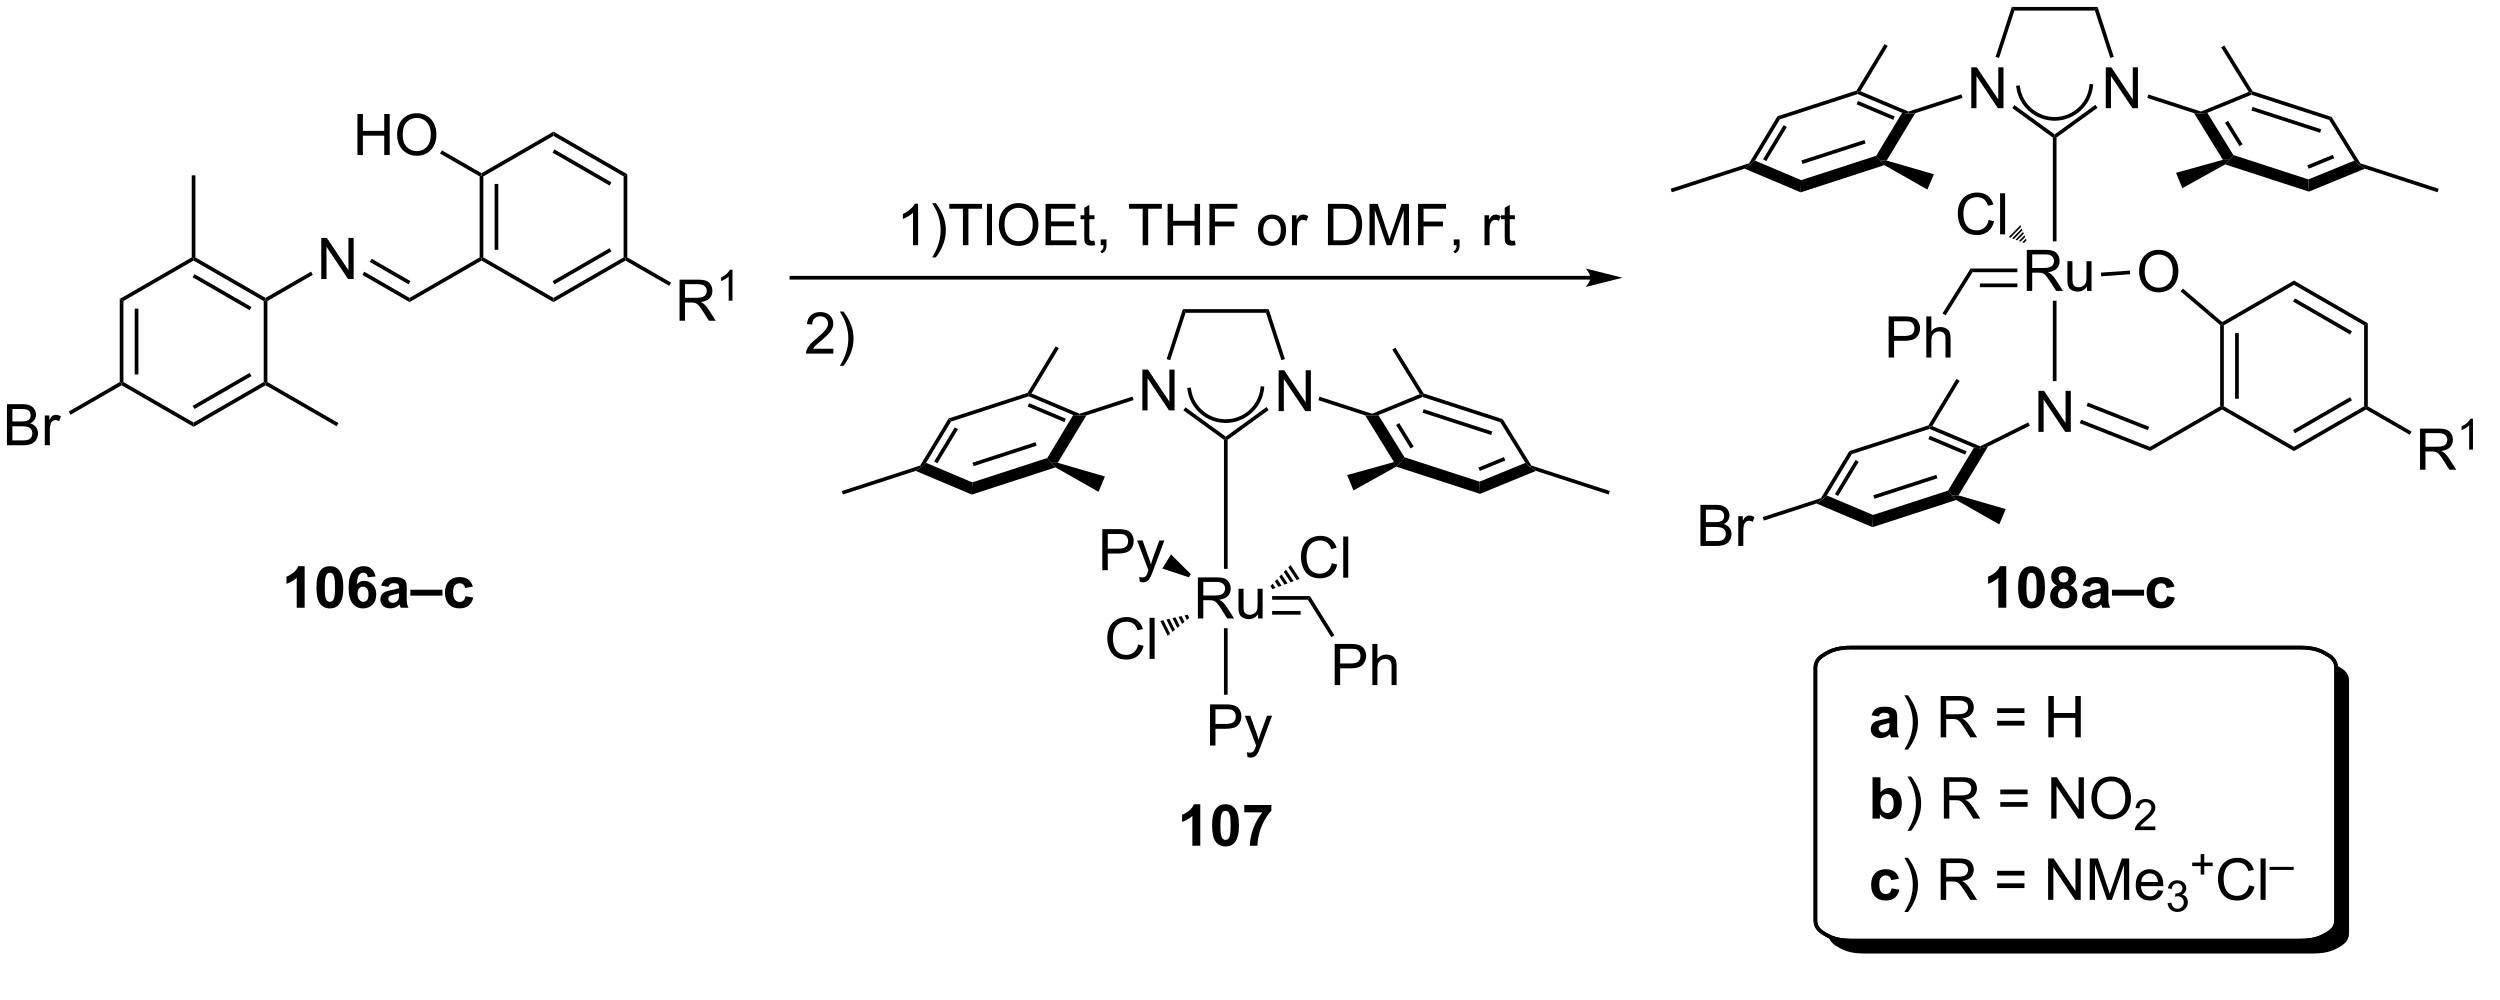 <?xml version="1.0" encoding="UTF-8"?>
<!DOCTYPE svg PUBLIC '-//W3C//DTD SVG 1.0//EN'
          'http://www.w3.org/TR/2001/REC-SVG-20010904/DTD/svg10.dtd'>
<svg stroke-dasharray="none" shape-rendering="auto" xmlns="http://www.w3.org/2000/svg" font-family="'Dialog'" text-rendering="auto" width="90" fill-opacity="1" color-interpolation="auto" color-rendering="auto" preserveAspectRatio="xMidYMid meet" font-size="12px" viewBox="0 0 90 36" fill="black" xmlns:xlink="http://www.w3.org/1999/xlink" stroke="black" image-rendering="auto" stroke-miterlimit="10" stroke-linecap="square" stroke-linejoin="miter" font-style="normal" stroke-width="1" height="36" stroke-dashoffset="0" font-weight="normal" stroke-opacity="1"
><!--Generated by the Batik Graphics2D SVG Generator--><defs id="genericDefs"
  /><g
  ><defs id="defs1"
    ><clipPath clipPathUnits="userSpaceOnUse" id="clipPath1"
      ><path d="M1.765 0.633 L357.634 0.633 L357.634 139.932 L1.765 139.932 L1.765 0.633 Z"
      /></clipPath
      ><clipPath clipPathUnits="userSpaceOnUse" id="clipPath2"
      ><path d="M18.994 30.999 L18.994 165.519 L364.352 165.519 L364.352 30.999 Z"
      /></clipPath
      ><clipPath clipPathUnits="userSpaceOnUse" id="clipPath3"
      ><path d="M18.994 30.999 L18.994 165.452 L363.996 165.452 L363.996 30.999 Z"
      /></clipPath
    ></defs
    ><g transform="scale(0.253,0.253) translate(-1.765,-0.633) matrix(1.029,0,0,1.029,-17.772,-31.253)"
    ><path d="M195.801 87.844 L195.801 82.189 L196.57 82.189 L199.541 86.628 L199.541 82.189 L200.258 82.189 L200.258 87.844 L199.489 87.844 L196.519 83.401 L196.519 87.844 L195.801 87.844 Z" stroke="none" clip-path="url(#clipPath3)"
    /></g
    ><g transform="matrix(0.26,0,0,0.26,-4.941,-8.064)"
    ><path d="M177.18 87.844 L177.18 82.189 L177.949 82.189 L180.919 86.628 L180.919 82.189 L181.637 82.189 L181.637 87.844 L180.868 87.844 L177.897 83.401 L177.897 87.844 L177.18 87.844 Z" stroke="none" clip-path="url(#clipPath3)"
    /></g
    ><g transform="matrix(0.26,0,0,0.26,-4.941,-8.064)"
    ><path d="M188.983 91.914 L188.728 91.784 L188.728 91.469 L194.359 87.377 L194.659 87.79 Z" stroke="none" clip-path="url(#clipPath3)"
    /></g
    ><g transform="matrix(0.26,0,0,0.26,-4.941,-8.064)"
    ><path d="M196.914 80.731 L196.428 80.889 L194.297 74.329 L194.668 73.819 Z" stroke="none" clip-path="url(#clipPath3)"
    /></g
    ><g transform="matrix(0.26,0,0,0.26,-4.941,-8.064)"
    ><path d="M194.668 73.819 L194.297 74.329 L183.159 74.329 L182.788 73.819 Z" stroke="none" clip-path="url(#clipPath3)"
    /></g
    ><g transform="matrix(0.26,0,0,0.26,-4.941,-8.064)"
    ><path d="M182.788 73.819 L183.159 74.329 L181.028 80.889 L180.542 80.731 Z" stroke="none" clip-path="url(#clipPath3)"
    /></g
    ><g transform="matrix(0.26,0,0,0.26,-4.941,-8.064)"
    ><path d="M182.853 87.831 L183.153 87.418 L188.728 91.469 L188.728 91.784 L188.473 91.914 Z" stroke="none" clip-path="url(#clipPath3)"
    /></g
    ><g transform="matrix(0.26,0,0,0.26,-4.941,-8.064)"
    ><path d="M175.809 85.924 L175.966 86.409 L169.424 88.535 L168.472 88.576 L168.483 88.304 Z" stroke="none" clip-path="url(#clipPath3)"
    /></g
    ><g transform="matrix(0.26,0,0,0.26,-4.941,-8.064)"
    ><path d="M201.546 86.427 L201.703 85.942 L208.974 88.304 L208.984 88.576 L208.024 88.532 Z" stroke="none" clip-path="url(#clipPath3)"
    /></g
    ><g transform="matrix(0.26,0,0,0.26,-4.941,-8.064)"
    ><path d="M208.024 88.532 L208.984 88.576 L209.864 88.49 L213.471 94.33 L212.949 94.995 L212.014 94.992 ZM212.306 89.86 L214.315 93.113 L214.75 92.844 L212.74 89.592 Z" stroke="none" clip-path="url(#clipPath3)"
    /></g
    ><g transform="matrix(0.26,0,0,0.26,-4.941,-8.064)"
    ><path d="M212.33 95.628 L212.949 94.995 L213.471 94.33 L223.863 97.706 L223.926 99.396 Z" stroke="none" clip-path="url(#clipPath3)"
    /></g
    ><g transform="matrix(0.26,0,0,0.26,-4.941,-8.064)"
    ><path d="M223.926 99.396 L223.863 97.706 L230.213 95.102 L230.875 95.689 L231.677 96.217 ZM223.895 96.225 L227.432 94.775 L227.239 94.302 L223.701 95.753 Z" stroke="none" clip-path="url(#clipPath3)"
    /></g
    ><g transform="matrix(0.26,0,0,0.26,-4.941,-8.064)"
    ><path d="M231.043 95.475 L230.875 95.689 L230.213 95.102 L226.742 89.483 L227.078 89.056 Z" stroke="none" clip-path="url(#clipPath3)"
    /></g
    ><g transform="matrix(0.26,0,0,0.26,-4.941,-8.064)"
    ><path d="M227.078 89.056 L226.742 89.483 L215.975 85.985 L215.965 85.713 L216.132 85.499 ZM225.626 90.762 L216.126 87.675 L215.969 88.161 L225.468 91.247 Z" stroke="none" clip-path="url(#clipPath3)"
    /></g
    ><g transform="matrix(0.26,0,0,0.26,-4.941,-8.064)"
    ><path d="M215.589 85.591 L215.965 85.713 L215.975 85.985 L209.864 88.49 L208.984 88.576 L208.974 88.304 Z" stroke="none" clip-path="url(#clipPath3)"
    /></g
    ><g transform="matrix(0.26,0,0,0.26,-4.941,-8.064)"
    ><path d="M168.483 88.304 L168.472 88.576 L167.6 88.484 L161.448 85.888 L161.46 85.616 L161.83 85.495 ZM166.58 88.987 L161.496 86.841 L161.298 87.312 L166.382 89.458 Z" stroke="none" clip-path="url(#clipPath3)"
    /></g
    ><g transform="matrix(0.26,0,0,0.26,-4.941,-8.064)"
    ><path d="M161.29 85.403 L161.46 85.616 L161.448 85.888 L150.684 89.385 L150.345 88.959 Z" stroke="none" clip-path="url(#clipPath3)"
    /></g
    ><g transform="matrix(0.26,0,0,0.26,-4.941,-8.064)"
    ><path d="M150.345 88.959 L150.684 89.385 L147.233 95.102 L146.581 95.689 L146.412 95.475 ZM151.205 90.186 L148.353 94.91 L148.79 95.174 L151.642 90.449 Z" stroke="none" clip-path="url(#clipPath3)"
    /></g
    ><g transform="matrix(0.26,0,0,0.26,-4.941,-8.064)"
    ><path d="M145.787 96.215 L146.581 95.689 L147.233 95.102 L153.629 97.802 L153.557 99.495 Z" stroke="none" clip-path="url(#clipPath3)"
    /></g
    ><g transform="matrix(0.26,0,0,0.26,-4.941,-8.064)"
    ><path d="M153.557 99.495 L153.629 97.802 L164.012 94.429 L164.539 95.092 L165.147 95.729 ZM153.814 95.564 L162.547 92.726 L162.389 92.241 L153.656 95.079 Z" stroke="none" clip-path="url(#clipPath3)"
    /></g
    ><g transform="matrix(0.26,0,0,0.26,-4.941,-8.064)"
    ><path d="M165.463 95.096 L164.539 95.092 L164.012 94.429 L167.6 88.484 L168.472 88.576 L169.424 88.535 Z" stroke="none" clip-path="url(#clipPath3)"
    /></g
    ><g transform="matrix(0.26,0,0,0.26,-4.941,-8.064)"
    ><path d="M161.83 85.495 L161.46 85.616 L161.29 85.403 L165.174 78.968 L165.611 79.231 Z" stroke="none" clip-path="url(#clipPath3)"
    /></g
    ><g transform="matrix(0.26,0,0,0.26,-4.941,-8.064)"
    ><path d="M165.147 95.729 L164.539 95.092 L165.463 95.096 L171.998 96.992 L171.103 99.112 Z" stroke="none" clip-path="url(#clipPath3)"
    /></g
    ><g transform="matrix(0.26,0,0,0.26,-4.941,-8.064)"
    ><path d="M146.412 95.475 L146.581 95.689 L145.787 96.215 L135.714 99.487 L135.557 99.002 Z" stroke="none" clip-path="url(#clipPath3)"
    /></g
    ><g transform="matrix(0.26,0,0,0.26,-4.941,-8.064)"
    ><path d="M212.014 94.992 L212.949 94.995 L212.33 95.628 L206.405 98.922 L205.532 96.792 Z" stroke="none" clip-path="url(#clipPath3)"
    /></g
    ><g transform="matrix(0.26,0,0,0.26,-4.941,-8.064)"
    ><path d="M216.132 85.499 L215.965 85.713 L215.589 85.591 L211.783 79.428 L212.217 79.16 Z" stroke="none" clip-path="url(#clipPath3)"
    /></g
    ><g transform="matrix(0.26,0,0,0.26,-4.941,-8.064)"
    ><path d="M231.677 96.217 L230.875 95.689 L231.043 95.475 L241.899 99.002 L241.741 99.487 Z" stroke="none" clip-path="url(#clipPath3)"
    /></g
    ><g transform="matrix(0.26,0,0,0.26,-4.941,-8.064)"
    ><path d="M184.863 116.65 L184.863 110.96 L187.386 110.96 Q188.147 110.96 188.543 111.112 Q188.939 111.265 189.174 111.653 Q189.413 112.041 189.413 112.513 Q189.413 113.118 189.019 113.535 Q188.628 113.949 187.808 114.06 Q188.108 114.205 188.264 114.345 Q188.592 114.647 188.887 115.1 L189.878 116.65 L188.931 116.65 L188.178 115.465 Q187.847 114.953 187.632 114.681 Q187.42 114.409 187.252 114.301 Q187.083 114.192 186.907 114.151 Q186.781 114.122 186.488 114.122 L185.616 114.122 L185.616 116.65 L184.863 116.65 ZM185.616 113.47 L187.234 113.47 Q187.751 113.47 188.041 113.364 Q188.333 113.258 188.483 113.022 Q188.636 112.787 188.636 112.513 Q188.636 112.109 188.341 111.85 Q188.049 111.589 187.417 111.589 L185.616 111.589 L185.616 113.47 ZM193.205 116.65 L193.205 116.045 Q192.724 116.744 191.896 116.744 Q191.531 116.744 191.215 116.604 Q190.899 116.464 190.744 116.252 Q190.591 116.04 190.529 115.734 Q190.488 115.527 190.488 115.082 L190.488 112.528 L191.187 112.528 L191.187 114.813 Q191.187 115.362 191.228 115.551 Q191.295 115.828 191.507 115.985 Q191.722 116.141 192.035 116.141 Q192.351 116.141 192.625 115.98 Q192.902 115.82 193.016 115.543 Q193.13 115.263 193.13 114.736 L193.13 112.528 L193.829 112.528 L193.829 116.65 L193.205 116.65 Z" stroke="none" clip-path="url(#clipPath3)"
    /></g
    ><g transform="matrix(0.26,0,0,0.26,-4.941,-8.064)"
    ><path d="M200.378 113.545 L200.095 114.056 L195.144 114.056 L195.144 113.545 ZM199.088 115.617 L195.144 115.617 L195.144 116.127 L199.088 116.127 Z" stroke="none" clip-path="url(#clipPath3)"
    /></g
    ><g transform="matrix(0.26,0,0,0.26,-4.941,-8.064)"
    ><path d="M171.635 109.97 L171.635 104.28 L173.783 104.28 Q174.349 104.28 174.647 104.334 Q175.066 104.404 175.348 104.6 Q175.633 104.795 175.806 105.149 Q175.98 105.501 175.98 105.925 Q175.98 106.65 175.517 107.155 Q175.056 107.657 173.847 107.657 L172.388 107.657 L172.388 109.97 L171.635 109.97 ZM172.388 106.984 L173.86 106.984 Q174.59 106.984 174.895 106.712 Q175.203 106.441 175.203 105.949 Q175.203 105.592 175.022 105.338 Q174.841 105.082 174.546 105.002 Q174.357 104.95 173.845 104.95 L172.388 104.95 L172.388 106.984 ZM176.818 111.559 L176.741 110.902 Q176.968 110.964 177.139 110.964 Q177.372 110.964 177.512 110.886 Q177.652 110.809 177.742 110.669 Q177.807 110.566 177.954 110.149 Q177.975 110.092 178.016 109.978 L176.453 105.848 L177.207 105.848 L178.063 108.234 Q178.231 108.689 178.363 109.189 Q178.482 108.707 178.65 108.249 L179.53 105.848 L180.229 105.848 L178.661 110.04 Q178.41 110.721 178.27 110.977 Q178.084 111.321 177.843 111.482 Q177.602 111.645 177.269 111.645 Q177.067 111.645 176.818 111.559 Z" stroke="none" clip-path="url(#clipPath3)"
    /></g
    ><g transform="matrix(0.26,0,0,0.26,-4.941,-8.064)"
    ><path d="M183.881 110.514 L183.613 110.948 L179.939 109.737 L181.146 107.777 Z" stroke="none" clip-path="url(#clipPath3)"
    /></g
    ><g transform="matrix(0.26,0,0,0.26,-4.941,-8.064)"
    ><path d="M176.598 120.248 L177.351 120.437 Q177.116 121.366 176.5 121.856 Q175.884 122.342 174.996 122.342 Q174.075 122.342 173.498 121.967 Q172.923 121.592 172.62 120.882 Q172.32 120.171 172.32 119.356 Q172.32 118.465 172.659 117.805 Q173.001 117.143 173.627 116.799 Q174.253 116.455 175.006 116.455 Q175.861 116.455 176.443 116.889 Q177.025 117.324 177.255 118.113 L176.513 118.287 Q176.316 117.666 175.938 117.384 Q175.563 117.099 174.991 117.099 Q174.336 117.099 173.894 117.415 Q173.454 117.728 173.275 118.258 Q173.097 118.789 173.097 119.35 Q173.097 120.078 173.309 120.618 Q173.521 121.159 173.966 121.428 Q174.414 121.695 174.934 121.695 Q175.565 121.695 176.003 121.33 Q176.443 120.965 176.598 120.248 ZM178.175 122.244 L178.175 116.553 L178.874 116.553 L178.874 122.244 L178.175 122.244 Z" stroke="none" clip-path="url(#clipPath3)"
    /></g
    ><g transform="matrix(0.26,0,0,0.26,-4.941,-8.064)"
    ><path d="M183.675 116.579 L183.343 116.854 L183.029 116.218 L183.449 116.122 ZM183.01 117.129 L182.678 117.404 L182.188 116.411 L182.608 116.315 ZM182.346 117.679 L182.014 117.954 L181.347 116.604 L181.768 116.508 ZM181.681 118.229 L181.349 118.504 L180.507 116.797 L180.927 116.701 ZM181.017 118.779 L180.685 119.054 L179.666 116.99 L180.086 116.894 Z" stroke="none" clip-path="url(#clipPath3)"
    /></g
    ><g transform="matrix(0.26,0,0,0.26,-4.941,-8.064)"
    ><path d="M188.983 109.782 L188.473 109.782 L188.473 91.914 L188.728 91.784 L188.983 91.914 Z" stroke="none" clip-path="url(#clipPath3)"
    /></g
    ><g transform="matrix(0.26,0,0,0.26,-4.941,-8.064)"
    ><path d="M203.809 125.867 L203.809 120.176 L205.957 120.176 Q206.524 120.176 206.822 120.23 Q207.241 120.3 207.523 120.497 Q207.808 120.691 207.981 121.046 Q208.154 121.397 208.154 121.822 Q208.154 122.546 207.691 123.051 Q207.231 123.553 206.022 123.553 L204.562 123.553 L204.562 125.867 L203.809 125.867 ZM204.562 122.88 L206.035 122.88 Q206.765 122.88 207.07 122.609 Q207.378 122.337 207.378 121.845 Q207.378 121.488 207.197 121.234 Q207.016 120.978 206.721 120.898 Q206.532 120.846 206.019 120.846 L204.562 120.846 L204.562 122.88 ZM209.024 125.867 L209.024 120.176 L209.723 120.176 L209.723 122.218 Q210.212 121.651 210.957 121.651 Q211.415 121.651 211.752 121.832 Q212.091 122.011 212.236 122.329 Q212.38 122.647 212.38 123.253 L212.38 125.867 L211.682 125.867 L211.682 123.253 Q211.682 122.73 211.454 122.492 Q211.229 122.251 210.812 122.251 Q210.502 122.251 210.227 122.415 Q209.956 122.575 209.839 122.852 Q209.723 123.126 209.723 123.61 L209.723 125.867 L209.024 125.867 Z" stroke="none" clip-path="url(#clipPath3)"
    /></g
    ><g transform="matrix(0.26,0,0,0.26,-4.941,-8.064)"
    ><path d="M200.095 114.056 L200.378 113.545 L203.765 118.97 L203.332 119.24 Z" stroke="none" clip-path="url(#clipPath3)"
    /></g
    ><g transform="matrix(0.26,0,0,0.26,-4.941,-8.064)"
    ><path d="M186.546 134.239 L186.546 128.548 L188.694 128.548 Q189.261 128.548 189.559 128.602 Q189.978 128.672 190.26 128.869 Q190.545 129.063 190.718 129.417 Q190.891 129.769 190.891 130.194 Q190.891 130.918 190.428 131.423 Q189.968 131.925 188.759 131.925 L187.299 131.925 L187.299 134.239 L186.546 134.239 ZM187.299 131.252 L188.772 131.252 Q189.502 131.252 189.807 130.981 Q190.115 130.709 190.115 130.217 Q190.115 129.86 189.934 129.606 Q189.753 129.35 189.458 129.27 Q189.269 129.218 188.756 129.218 L187.299 129.218 L187.299 131.252 ZM191.73 135.828 L191.652 135.17 Q191.88 135.232 192.051 135.232 Q192.284 135.232 192.423 135.155 Q192.563 135.077 192.654 134.937 Q192.718 134.834 192.866 134.417 Q192.887 134.36 192.928 134.246 L191.365 130.116 L192.118 130.116 L192.975 132.502 Q193.143 132.958 193.275 133.457 Q193.394 132.976 193.562 132.518 L194.442 130.116 L195.141 130.116 L193.572 134.309 Q193.321 134.989 193.182 135.245 Q192.995 135.59 192.755 135.75 Q192.514 135.913 192.18 135.913 Q191.978 135.913 191.73 135.828 Z" stroke="none" clip-path="url(#clipPath3)"
    /></g
    ><g transform="matrix(0.26,0,0,0.26,-4.941,-8.064)"
    ><path d="M188.473 118.002 L188.983 118.002 L188.983 127.207 L188.473 127.207 Z" stroke="none" clip-path="url(#clipPath3)"
    /></g
    ><g transform="matrix(0.26,0,0,0.26,-4.941,-8.064)"
    ><path d="M183.421 84.997 C183.809 87.664 186.121 89.627 188.816 89.576 L189.071 89.572 L189.061 89.062 L188.806 89.066 C186.368 89.112 184.277 87.337 183.926 84.923 L183.89 84.671 L183.385 84.744 L183.421 84.997 ZM188.816 89.576 C190.161 89.551 191.395 89.028 192.328 88.174 C193.262 87.319 193.892 86.137 194.036 84.799 L194.063 84.545 L193.556 84.49 L193.528 84.744 C193.398 85.958 192.826 87.027 191.984 87.797 C191.142 88.568 190.028 89.044 188.806 89.066 L188.551 89.071 L188.561 89.581 L188.816 89.576 Z" stroke="none" clip-path="url(#clipPath3)"
    /></g
    ><g transform="matrix(0.26,0,0,0.26,-4.941,-8.064)"
    ><path d="M203.411 109.001 L204.165 109.19 Q203.929 110.119 203.313 110.608 Q202.697 111.094 201.81 111.094 Q200.888 111.094 200.311 110.719 Q199.737 110.344 199.434 109.635 Q199.134 108.923 199.134 108.108 Q199.134 107.218 199.473 106.558 Q199.814 105.895 200.44 105.551 Q201.067 105.207 201.82 105.207 Q202.674 105.207 203.256 105.642 Q203.838 106.077 204.069 106.866 L203.326 107.039 Q203.129 106.418 202.751 106.136 Q202.376 105.852 201.804 105.852 Q201.15 105.852 200.707 106.167 Q200.267 106.48 200.089 107.011 Q199.91 107.541 199.91 108.103 Q199.91 108.83 200.122 109.371 Q200.334 109.912 200.78 110.181 Q201.227 110.448 201.747 110.448 Q202.379 110.448 202.816 110.083 Q203.256 109.718 203.411 109.001 ZM204.989 110.996 L204.989 105.305 L205.688 105.305 L205.688 110.996 L204.989 110.996 Z" stroke="none" clip-path="url(#clipPath3)"
    /></g
    ><g transform="matrix(0.26,0,0,0.26,-4.941,-8.064)"
    ><path d="M194.909 112.159 L195.218 111.835 L195.609 112.427 L195.191 112.584 ZM195.527 111.512 L195.836 111.189 L196.446 112.112 L196.028 112.27 ZM196.144 110.865 L196.453 110.542 L197.283 111.798 L196.865 111.955 ZM196.762 110.219 L197.071 109.895 L198.12 111.483 L197.702 111.641 ZM197.38 109.572 L197.688 109.249 L198.957 111.169 L198.539 111.326 Z" stroke="none" clip-path="url(#clipPath3)"
    /></g
    ><g transform="matrix(0.26,0,0,0.26,-4.941,-8.064)"
    ><path d="M299.634 71.3 L299.634 65.609 L302.157 65.609 Q302.918 65.609 303.313 65.762 Q303.709 65.915 303.945 66.303 Q304.183 66.691 304.183 67.162 Q304.183 67.767 303.79 68.184 Q303.399 68.598 302.579 68.71 Q302.879 68.854 303.034 68.994 Q303.363 69.297 303.658 69.75 L304.649 71.3 L303.702 71.3 L302.949 70.115 Q302.617 69.602 302.403 69.331 Q302.19 69.059 302.022 68.95 Q301.854 68.841 301.678 68.8 Q301.551 68.772 301.259 68.772 L300.387 68.772 L300.387 71.3 L299.634 71.3 ZM300.387 68.12 L302.004 68.12 Q302.522 68.12 302.812 68.013 Q303.104 67.907 303.254 67.672 Q303.407 67.436 303.407 67.162 Q303.407 66.758 303.112 66.499 Q302.819 66.238 302.188 66.238 L300.387 66.238 L300.387 68.12 ZM307.976 71.3 L307.976 70.694 Q307.494 71.393 306.666 71.393 Q306.301 71.393 305.986 71.253 Q305.67 71.114 305.515 70.901 Q305.362 70.689 305.3 70.384 Q305.258 70.177 305.258 69.732 L305.258 67.177 L305.957 67.177 L305.957 69.463 Q305.957 70.011 305.998 70.2 Q306.066 70.477 306.278 70.635 Q306.493 70.79 306.806 70.79 Q307.122 70.79 307.396 70.63 Q307.673 70.469 307.787 70.192 Q307.901 69.913 307.901 69.385 L307.901 67.177 L308.599 67.177 L308.599 71.3 L307.976 71.3 Z" stroke="none" clip-path="url(#clipPath3)"
    /></g
    ><g transform="matrix(0.26,0,0,0.26,-4.941,-8.064)"
    ><path d="M292.131 68.705 L291.848 68.195 L298.332 68.195 L298.332 68.705 ZM293.139 70.777 L298.332 70.777 L298.332 70.266 L293.139 70.266 Z" stroke="none" clip-path="url(#clipPath3)"
    /></g
    ><g transform="matrix(0.26,0,0,0.26,-4.941,-8.064)"
    ><path d="M294.359 61.467 L295.112 61.656 Q294.877 62.585 294.261 63.074 Q293.645 63.561 292.757 63.561 Q291.836 63.561 291.259 63.185 Q290.684 62.81 290.382 62.101 Q290.081 61.389 290.081 60.574 Q290.081 59.684 290.42 59.024 Q290.762 58.362 291.388 58.017 Q292.014 57.673 292.768 57.673 Q293.622 57.673 294.204 58.108 Q294.786 58.543 295.016 59.332 L294.274 59.505 Q294.077 58.884 293.699 58.602 Q293.324 58.318 292.752 58.318 Q292.097 58.318 291.655 58.633 Q291.215 58.946 291.036 59.477 Q290.858 60.008 290.858 60.569 Q290.858 61.296 291.07 61.837 Q291.282 62.378 291.727 62.647 Q292.175 62.914 292.695 62.914 Q293.327 62.914 293.764 62.549 Q294.204 62.184 294.359 61.467 ZM295.937 63.462 L295.937 57.772 L296.635 57.772 L296.635 63.462 L295.937 63.462 Z" stroke="none" clip-path="url(#clipPath3)"
    /></g
    ><g transform="matrix(0.26,0,0,0.26,-4.941,-8.064)"
    ><path d="M299.245 64.657 L299.01 64.568 L299.505 64.06 L299.601 64.292 ZM298.776 64.478 L298.541 64.388 L299.314 63.595 L299.41 63.828 ZM298.306 64.298 L298.072 64.208 L299.123 63.13 L299.218 63.363 ZM297.837 64.118 L297.602 64.028 L298.931 62.666 L299.027 62.898 ZM297.367 63.938 L297.133 63.849 L298.74 62.201 L298.836 62.433 Z" stroke="none" clip-path="url(#clipPath3)"
    /></g
    ><g transform="matrix(0.26,0,0,0.26,-4.941,-8.064)"
    ><path d="M303.243 72.651 L303.753 72.651 L303.752 83.78 L303.242 83.78 Z" stroke="none" clip-path="url(#clipPath3)"
    /></g
    ><g transform="matrix(0.26,0,0,0.26,-4.941,-8.064)"
    ><path d="M303.753 64.431 L303.243 64.431 L303.243 50.066 L303.498 49.936 L303.753 50.066 Z" stroke="none" clip-path="url(#clipPath3)"
    /></g
    ><g transform="matrix(0.26,0,0,0.26,-4.941,-8.064)"
    ><path d="M280.509 80.516 L280.509 74.825 L282.657 74.825 Q283.224 74.825 283.522 74.88 Q283.941 74.95 284.223 75.146 Q284.507 75.34 284.681 75.695 Q284.854 76.047 284.854 76.471 Q284.854 77.196 284.391 77.701 Q283.93 78.203 282.722 78.203 L281.262 78.203 L281.262 80.516 L280.509 80.516 ZM281.262 77.53 L282.735 77.53 Q283.465 77.53 283.77 77.258 Q284.078 76.986 284.078 76.495 Q284.078 76.138 283.897 75.884 Q283.716 75.628 283.421 75.547 Q283.232 75.496 282.719 75.496 L281.262 75.496 L281.262 77.53 ZM285.724 80.516 L285.724 74.825 L286.423 74.825 L286.423 76.867 Q286.912 76.3 287.657 76.3 Q288.115 76.3 288.452 76.482 Q288.791 76.66 288.935 76.979 Q289.08 77.297 289.08 77.902 L289.08 80.516 L288.382 80.516 L288.382 77.902 Q288.382 77.38 288.154 77.142 Q287.929 76.901 287.512 76.901 Q287.202 76.901 286.927 77.064 Q286.656 77.224 286.539 77.501 Q286.423 77.776 286.423 78.26 L286.423 80.516 L285.724 80.516 Z" stroke="none" clip-path="url(#clipPath3)"
    /></g
    ><g transform="matrix(0.26,0,0,0.26,-4.941,-8.064)"
    ><path d="M291.848 68.195 L292.131 68.705 L288.401 74.679 L287.968 74.409 Z" stroke="none" clip-path="url(#clipPath3)"
    /></g
    ><g transform="matrix(0.26,0,0,0.26,-4.941,-8.064)"
    ><path d="M315.187 68.628 Q315.187 67.21 315.948 66.41 Q316.709 65.608 317.912 65.608 Q318.699 65.608 319.33 65.986 Q319.964 66.361 320.296 67.034 Q320.63 67.707 320.63 68.561 Q320.63 69.428 320.28 70.111 Q319.931 70.794 319.289 71.146 Q318.65 71.498 317.907 71.498 Q317.105 71.498 316.471 71.11 Q315.839 70.719 315.513 70.049 Q315.187 69.376 315.187 68.628 ZM315.964 68.639 Q315.964 69.669 316.515 70.261 Q317.069 70.851 317.904 70.851 Q318.753 70.851 319.302 70.254 Q319.853 69.656 319.853 68.558 Q319.853 67.862 319.618 67.345 Q319.382 66.827 318.929 66.543 Q318.479 66.255 317.915 66.255 Q317.115 66.255 316.538 66.806 Q315.964 67.355 315.964 68.639 Z" stroke="none" clip-path="url(#clipPath3)"
    /></g
    ><g transform="matrix(0.26,0,0,0.26,-4.941,-8.064)"
    ><path d="M309.933 69.274 L309.896 68.765 L313.915 68.479 L313.951 68.988 Z" stroke="none" clip-path="url(#clipPath3)"
    /></g
    ><g transform="matrix(0.26,0,0,0.26,-4.941,-8.064)"
    ><path d="M320.927 71.36 L321.258 70.971 L326.692 75.604 L326.664 75.915 L326.409 76.033 Z" stroke="none" clip-path="url(#clipPath3)"
    /></g
    ><g transform="matrix(0.26,0,0,0.26,-4.941,-8.064)"
    ><path d="M326.409 76.033 L326.664 75.915 L326.919 76.062 L326.919 87.276 L326.664 87.424 L326.409 87.276 ZM328.48 77.111 L328.48 86.228 L328.99 86.228 L328.99 77.111 Z" stroke="none" clip-path="url(#clipPath3)"
    /></g
    ><g transform="matrix(0.26,0,0,0.26,-4.941,-8.064)"
    ><path d="M326.664 87.718 L326.664 87.424 L326.919 87.276 L336.63 92.883 L336.63 93.472 Z" stroke="none" clip-path="url(#clipPath3)"
    /></g
    ><g transform="matrix(0.26,0,0,0.26,-4.941,-8.064)"
    ><path d="M336.63 93.472 L336.63 92.883 L346.342 87.276 L346.597 87.424 L346.597 87.718 ZM336.758 91.007 L344.653 86.448 L344.398 86.007 L336.503 90.565 Z" stroke="none" clip-path="url(#clipPath3)"
    /></g
    ><g transform="matrix(0.26,0,0,0.26,-4.941,-8.064)"
    ><path d="M346.852 87.276 L346.597 87.424 L346.342 87.276 L346.342 76.062 L346.852 75.768 Z" stroke="none" clip-path="url(#clipPath3)"
    /></g
    ><g transform="matrix(0.26,0,0,0.26,-4.941,-8.064)"
    ><path d="M346.852 75.768 L346.342 76.062 L336.63 70.455 L336.63 69.866 ZM344.653 76.89 L336.758 72.332 L336.503 72.773 L344.398 77.332 Z" stroke="none" clip-path="url(#clipPath3)"
    /></g
    ><g transform="matrix(0.26,0,0,0.26,-4.941,-8.064)"
    ><path d="M336.63 69.866 L336.63 70.455 L326.919 76.062 L326.664 75.915 L326.692 75.604 Z" stroke="none" clip-path="url(#clipPath3)"
    /></g
    ><g transform="matrix(0.26,0,0,0.26,-4.941,-8.064)"
    ><path d="M326.409 87.276 L326.664 87.424 L326.664 87.718 L316.718 93.46 L316.676 92.895 Z" stroke="none" clip-path="url(#clipPath3)"
    /></g
    ><g transform="matrix(0.26,0,0,0.26,-4.941,-8.064)"
    ><path d="M301.245 90.815 L301.245 85.124 L302.019 85.124 L305.007 89.591 L305.007 85.124 L305.73 85.124 L305.73 90.815 L304.956 90.815 L301.967 86.343 L301.967 90.815 L301.245 90.815 Z" stroke="none" clip-path="url(#clipPath3)"
    /></g
    ><g transform="matrix(0.26,0,0,0.26,-4.941,-8.064)"
    ><path d="M316.676 92.895 L316.718 93.46 L306.971 89.611 L307.158 89.136 ZM316.582 90.111 L308.096 86.76 L307.909 87.235 L316.394 90.586 Z" stroke="none" clip-path="url(#clipPath3)"
    /></g
    ><g transform="matrix(0.26,0,0,0.26,-4.941,-8.064)"
    ><path d="M299.835 89.501 L300.062 89.958 L294.271 92.838 L293.192 93.09 L293.183 92.809 Z" stroke="none" clip-path="url(#clipPath3)"
    /></g
    ><g transform="matrix(0.26,0,0,0.26,-4.941,-8.064)"
    ><path d="M293.183 92.809 L293.192 93.09 L292.32 92.999 L286.168 90.402 L286.18 90.13 L286.55 90.01 ZM291.3 93.502 L286.217 91.356 L286.018 91.826 L291.102 93.972 Z" stroke="none" clip-path="url(#clipPath3)"
    /></g
    ><g transform="matrix(0.26,0,0,0.26,-4.941,-8.064)"
    ><path d="M286.01 89.917 L286.18 90.13 L286.168 90.402 L275.404 93.9 L275.065 93.473 Z" stroke="none" clip-path="url(#clipPath3)"
    /></g
    ><g transform="matrix(0.26,0,0,0.26,-4.941,-8.064)"
    ><path d="M275.065 93.473 L275.404 93.9 L271.953 99.617 L271.301 100.203 L271.132 99.99 ZM275.925 94.7 L273.073 99.424 L273.51 99.688 L276.362 94.963 Z" stroke="none" clip-path="url(#clipPath3)"
    /></g
    ><g transform="matrix(0.26,0,0,0.26,-4.941,-8.064)"
    ><path d="M270.507 100.729 L271.301 100.203 L271.953 99.617 L278.349 102.317 L278.277 104.009 Z" stroke="none" clip-path="url(#clipPath3)"
    /></g
    ><g transform="matrix(0.26,0,0,0.26,-4.941,-8.064)"
    ><path d="M278.277 104.009 L278.349 102.317 L288.732 98.943 L289.259 99.606 L289.867 100.243 ZM278.534 100.078 L287.267 97.241 L287.11 96.756 L278.377 99.593 Z" stroke="none" clip-path="url(#clipPath3)"
    /></g
    ><g transform="matrix(0.26,0,0,0.26,-4.941,-8.064)"
    ><path d="M290.183 99.611 L289.259 99.606 L288.732 98.943 L292.32 92.999 L293.192 93.09 L294.271 92.838 Z" stroke="none" clip-path="url(#clipPath3)"
    /></g
    ><g transform="matrix(0.26,0,0,0.26,-4.941,-8.064)"
    ><path d="M286.55 90.01 L286.18 90.13 L286.01 89.917 L289.894 83.482 L290.331 83.746 Z" stroke="none" clip-path="url(#clipPath3)"
    /></g
    ><g transform="matrix(0.26,0,0,0.26,-4.941,-8.064)"
    ><path d="M289.867 100.243 L289.259 99.606 L290.183 99.611 L296.719 101.506 L295.823 103.627 Z" stroke="none" clip-path="url(#clipPath3)"
    /></g
    ><g transform="matrix(0.26,0,0,0.26,-4.941,-8.064)"
    ><path d="M254.45 106.609 L254.45 100.918 L256.585 100.918 Q257.237 100.918 257.631 101.092 Q258.027 101.263 258.249 101.622 Q258.472 101.982 258.472 102.373 Q258.472 102.738 258.272 103.061 Q258.076 103.382 257.677 103.581 Q258.192 103.731 258.469 104.096 Q258.749 104.461 258.749 104.958 Q258.749 105.359 258.578 105.703 Q258.409 106.045 258.161 106.231 Q257.913 106.418 257.537 106.513 Q257.165 106.609 256.621 106.609 L254.45 106.609 ZM255.203 103.31 L256.435 103.31 Q256.934 103.31 257.152 103.242 Q257.439 103.157 257.584 102.96 Q257.731 102.761 257.731 102.463 Q257.731 102.179 257.594 101.964 Q257.46 101.749 257.206 101.669 Q256.955 101.589 256.342 101.589 L255.203 101.589 L255.203 103.31 ZM255.203 105.936 L256.621 105.936 Q256.986 105.936 257.134 105.91 Q257.392 105.864 257.566 105.755 Q257.742 105.647 257.853 105.439 Q257.967 105.23 257.967 104.958 Q257.967 104.64 257.804 104.407 Q257.641 104.171 257.351 104.076 Q257.064 103.98 256.52 103.98 L255.203 103.98 L255.203 105.936 ZM259.688 106.609 L259.688 102.487 L260.317 102.487 L260.317 103.11 Q260.558 102.673 260.759 102.533 Q260.964 102.394 261.21 102.394 Q261.562 102.394 261.926 102.619 L261.686 103.266 Q261.43 103.115 261.173 103.115 Q260.946 103.115 260.762 103.253 Q260.581 103.39 260.503 103.636 Q260.387 104.008 260.387 104.451 L260.387 106.609 L259.688 106.609 Z" stroke="none" clip-path="url(#clipPath3)"
    /></g
    ><g transform="matrix(0.26,0,0,0.26,-4.941,-8.064)"
    ><path d="M271.132 99.99 L271.301 100.203 L270.507 100.729 L263.23 103.094 L263.072 102.608 Z" stroke="none" clip-path="url(#clipPath3)"
    /></g
    ><g transform="matrix(0.26,0,0,0.26,-4.941,-8.064)"
    ><path d="M310.572 45.996 L310.572 40.341 L311.341 40.341 L314.311 44.78 L314.311 40.341 L315.029 40.341 L315.029 45.996 L314.26 45.996 L311.289 41.553 L311.289 45.996 L310.572 45.996 Z" stroke="none" clip-path="url(#clipPath3)"
    /></g
    ><g transform="matrix(0.26,0,0,0.26,-4.941,-8.064)"
    ><path d="M291.95 45.996 L291.95 40.341 L292.719 40.341 L295.69 44.78 L295.69 40.341 L296.407 40.341 L296.407 45.996 L295.638 45.996 L292.668 41.553 L292.668 45.996 L291.95 45.996 Z" stroke="none" clip-path="url(#clipPath3)"
    /></g
    ><g transform="matrix(0.26,0,0,0.26,-4.941,-8.064)"
    ><path d="M303.753 50.066 L303.498 49.936 L303.498 49.621 L309.13 45.529 L309.429 45.942 Z" stroke="none" clip-path="url(#clipPath3)"
    /></g
    ><g transform="matrix(0.26,0,0,0.26,-4.941,-8.064)"
    ><path d="M311.684 38.883 L311.199 39.041 L309.067 32.481 L309.438 31.971 Z" stroke="none" clip-path="url(#clipPath3)"
    /></g
    ><g transform="matrix(0.26,0,0,0.26,-4.941,-8.064)"
    ><path d="M309.438 31.971 L309.067 32.481 L297.929 32.481 L297.559 31.971 Z" stroke="none" clip-path="url(#clipPath3)"
    /></g
    ><g transform="matrix(0.26,0,0,0.26,-4.941,-8.064)"
    ><path d="M297.559 31.971 L297.929 32.481 L295.798 39.041 L295.313 38.883 Z" stroke="none" clip-path="url(#clipPath3)"
    /></g
    ><g transform="matrix(0.26,0,0,0.26,-4.941,-8.064)"
    ><path d="M297.624 45.983 L297.924 45.57 L303.498 49.621 L303.498 49.936 L303.243 50.066 Z" stroke="none" clip-path="url(#clipPath3)"
    /></g
    ><g transform="matrix(0.26,0,0,0.26,-4.941,-8.064)"
    ><path d="M290.579 44.076 L290.737 44.561 L284.194 46.687 L283.242 46.728 L283.254 46.456 Z" stroke="none" clip-path="url(#clipPath3)"
    /></g
    ><g transform="matrix(0.26,0,0,0.26,-4.941,-8.064)"
    ><path d="M316.316 44.579 L316.474 44.094 L323.744 46.456 L323.755 46.728 L322.795 46.684 Z" stroke="none" clip-path="url(#clipPath3)"
    /></g
    ><g transform="matrix(0.26,0,0,0.26,-4.941,-8.064)"
    ><path d="M322.795 46.684 L323.755 46.728 L324.635 46.642 L328.241 52.482 L327.719 53.147 L326.784 53.144 ZM327.077 48.012 L329.086 51.265 L329.52 50.996 L327.511 47.744 Z" stroke="none" clip-path="url(#clipPath3)"
    /></g
    ><g transform="matrix(0.26,0,0,0.26,-4.941,-8.064)"
    ><path d="M327.101 53.78 L327.719 53.147 L328.241 52.482 L338.633 55.858 L338.696 57.548 Z" stroke="none" clip-path="url(#clipPath3)"
    /></g
    ><g transform="matrix(0.26,0,0,0.26,-4.941,-8.064)"
    ><path d="M338.696 57.548 L338.633 55.858 L344.983 53.254 L345.645 53.84 L346.447 54.369 ZM338.665 54.377 L342.203 52.927 L342.009 52.455 L338.472 53.905 Z" stroke="none" clip-path="url(#clipPath3)"
    /></g
    ><g transform="matrix(0.26,0,0,0.26,-4.941,-8.064)"
    ><path d="M345.813 53.627 L345.645 53.84 L344.983 53.254 L341.513 47.635 L341.848 47.208 Z" stroke="none" clip-path="url(#clipPath3)"
    /></g
    ><g transform="matrix(0.26,0,0,0.26,-4.941,-8.064)"
    ><path d="M341.848 47.208 L341.513 47.635 L330.745 44.137 L330.735 43.865 L330.903 43.651 ZM340.396 48.914 L330.897 45.828 L330.739 46.313 L340.239 49.4 Z" stroke="none" clip-path="url(#clipPath3)"
    /></g
    ><g transform="matrix(0.26,0,0,0.26,-4.941,-8.064)"
    ><path d="M330.36 43.743 L330.735 43.865 L330.745 44.137 L324.635 46.642 L323.755 46.728 L323.744 46.456 Z" stroke="none" clip-path="url(#clipPath3)"
    /></g
    ><g transform="matrix(0.26,0,0,0.26,-4.941,-8.064)"
    ><path d="M283.254 46.456 L283.242 46.728 L282.37 46.637 L276.219 44.04 L276.23 43.768 L276.601 43.647 ZM281.351 47.14 L276.267 44.994 L276.069 45.464 L281.152 47.61 Z" stroke="none" clip-path="url(#clipPath3)"
    /></g
    ><g transform="matrix(0.26,0,0,0.26,-4.941,-8.064)"
    ><path d="M276.061 43.555 L276.23 43.768 L276.219 44.04 L265.454 47.537 L265.115 47.111 Z" stroke="none" clip-path="url(#clipPath3)"
    /></g
    ><g transform="matrix(0.26,0,0,0.26,-4.941,-8.064)"
    ><path d="M265.115 47.111 L265.454 47.537 L262.003 53.254 L261.352 53.84 L261.182 53.627 ZM265.975 48.337 L263.124 53.062 L263.561 53.325 L266.412 48.601 Z" stroke="none" clip-path="url(#clipPath3)"
    /></g
    ><g transform="matrix(0.26,0,0,0.26,-4.941,-8.064)"
    ><path d="M260.557 54.367 L261.352 53.84 L262.003 53.254 L268.4 55.954 L268.328 57.647 Z" stroke="none" clip-path="url(#clipPath3)"
    /></g
    ><g transform="matrix(0.26,0,0,0.26,-4.941,-8.064)"
    ><path d="M268.328 57.647 L268.4 55.954 L278.783 52.581 L279.309 53.244 L279.917 53.881 ZM268.584 53.716 L277.318 50.879 L277.16 50.393 L268.427 53.231 Z" stroke="none" clip-path="url(#clipPath3)"
    /></g
    ><g transform="matrix(0.26,0,0,0.26,-4.941,-8.064)"
    ><path d="M280.234 53.248 L279.309 53.244 L278.783 52.581 L282.37 46.637 L283.242 46.728 L284.194 46.687 Z" stroke="none" clip-path="url(#clipPath3)"
    /></g
    ><g transform="matrix(0.26,0,0,0.26,-4.941,-8.064)"
    ><path d="M276.601 43.647 L276.23 43.768 L276.061 43.555 L279.945 37.12 L280.382 37.383 Z" stroke="none" clip-path="url(#clipPath3)"
    /></g
    ><g transform="matrix(0.26,0,0,0.26,-4.941,-8.064)"
    ><path d="M279.917 53.881 L279.309 53.244 L280.234 53.248 L286.769 55.144 L285.874 57.264 Z" stroke="none" clip-path="url(#clipPath3)"
    /></g
    ><g transform="matrix(0.26,0,0,0.26,-4.941,-8.064)"
    ><path d="M261.182 53.627 L261.352 53.84 L260.557 54.367 L250.485 57.639 L250.327 57.154 Z" stroke="none" clip-path="url(#clipPath3)"
    /></g
    ><g transform="matrix(0.26,0,0,0.26,-4.941,-8.064)"
    ><path d="M326.784 53.144 L327.719 53.147 L327.101 53.78 L321.175 57.074 L320.302 54.944 Z" stroke="none" clip-path="url(#clipPath3)"
    /></g
    ><g transform="matrix(0.26,0,0,0.26,-4.941,-8.064)"
    ><path d="M330.903 43.651 L330.735 43.865 L330.36 43.743 L326.553 37.58 L326.987 37.312 Z" stroke="none" clip-path="url(#clipPath3)"
    /></g
    ><g transform="matrix(0.26,0,0,0.26,-4.941,-8.064)"
    ><path d="M346.447 54.369 L345.645 53.84 L345.813 53.627 L356.67 57.154 L356.512 57.639 Z" stroke="none" clip-path="url(#clipPath3)"
    /></g
    ><g transform="matrix(0.26,0,0,0.26,-4.941,-8.064)"
    ><path d="M298.192 43.149 C298.579 45.816 300.891 47.779 303.586 47.729 L303.841 47.724 L303.832 47.214 L303.577 47.218 C301.139 47.264 299.048 45.489 298.697 43.075 L298.66 42.823 L298.155 42.896 L298.192 43.149 ZM303.586 47.729 C306.281 47.678 308.518 45.631 308.806 42.951 L308.834 42.697 L308.326 42.642 L308.299 42.896 C308.038 45.321 306.015 47.173 303.577 47.218 L303.322 47.223 L303.331 47.733 L303.586 47.729 Z" stroke="none" clip-path="url(#clipPath3)"
    /></g
    ><g transform="matrix(0.26,0,0,0.26,-4.941,-8.064)"
    ><path d="M68.497 52.487 L68.497 46.796 L69.25 46.796 L69.25 49.133 L72.208 49.133 L72.208 46.796 L72.961 46.796 L72.961 52.487 L72.208 52.487 L72.208 49.803 L69.25 49.803 L69.25 52.487 L68.497 52.487 ZM73.987 49.715 Q73.987 48.297 74.748 47.498 Q75.509 46.695 76.712 46.695 Q77.499 46.695 78.13 47.073 Q78.764 47.449 79.096 48.121 Q79.429 48.794 79.429 49.648 Q79.429 50.515 79.08 51.198 Q78.731 51.882 78.089 52.233 Q77.45 52.585 76.707 52.585 Q75.905 52.585 75.271 52.197 Q74.639 51.806 74.313 51.136 Q73.987 50.463 73.987 49.715 ZM74.763 49.726 Q74.763 50.756 75.315 51.348 Q75.868 51.938 76.704 51.938 Q77.553 51.938 78.102 51.341 Q78.653 50.743 78.653 49.646 Q78.653 48.95 78.418 48.432 Q78.182 47.914 77.729 47.63 Q77.279 47.342 76.715 47.342 Q75.915 47.342 75.338 47.894 Q74.763 48.442 74.763 49.726 Z" stroke="none" clip-path="url(#clipPath3)"
    /></g
    ><g transform="matrix(0.26,0,0,0.26,-4.941,-8.064)"
    ><path d="M79.933 52.272 L80.188 51.83 L85.672 54.997 L85.672 55.291 L85.417 55.439 Z" stroke="none" clip-path="url(#clipPath3)"
    /></g
    ><g transform="matrix(0.26,0,0,0.26,-4.941,-8.064)"
    ><path d="M85.417 55.439 L85.672 55.291 L85.928 55.439 L85.928 66.653 L85.672 66.8 L85.417 66.653 ZM87.489 56.487 L87.489 65.604 L87.999 65.604 L87.999 56.487 Z" stroke="none" clip-path="url(#clipPath3)"
    /></g
    ><g transform="matrix(0.26,0,0,0.26,-4.941,-8.064)"
    ><path d="M85.672 67.095 L85.672 66.8 L85.928 66.653 L95.639 72.26 L95.639 72.849 Z" stroke="none" clip-path="url(#clipPath3)"
    /></g
    ><g transform="matrix(0.26,0,0,0.26,-4.941,-8.064)"
    ><path d="M95.639 72.849 L95.639 72.26 L105.351 66.653 L105.606 66.8 L105.606 67.095 ZM95.767 70.383 L103.662 65.825 L103.407 65.383 L95.512 69.941 Z" stroke="none" clip-path="url(#clipPath3)"
    /></g
    ><g transform="matrix(0.26,0,0,0.26,-4.941,-8.064)"
    ><path d="M105.861 66.653 L105.606 66.8 L105.351 66.653 L105.351 55.439 L105.861 55.144 Z" stroke="none" clip-path="url(#clipPath3)"
    /></g
    ><g transform="matrix(0.26,0,0,0.26,-4.941,-8.064)"
    ><path d="M105.861 55.144 L105.351 55.439 L95.639 49.832 L95.639 49.242 ZM103.662 56.267 L95.767 51.708 L95.512 52.15 L103.407 56.708 Z" stroke="none" clip-path="url(#clipPath3)"
    /></g
    ><g transform="matrix(0.26,0,0,0.26,-4.941,-8.064)"
    ><path d="M95.639 49.242 L95.639 49.832 L85.928 55.439 L85.672 55.291 L85.672 54.997 Z" stroke="none" clip-path="url(#clipPath3)"
    /></g
    ><g transform="matrix(0.26,0,0,0.26,-4.941,-8.064)"
    ><path d="M85.417 66.653 L85.672 66.8 L85.672 67.095 L75.706 72.849 L75.706 72.26 Z" stroke="none" clip-path="url(#clipPath3)"
    /></g
    ><g transform="matrix(0.26,0,0,0.26,-4.941,-8.064)"
    ><path d="M63.487 69.65 L63.487 63.959 L64.261 63.959 L67.25 68.426 L67.25 63.959 L67.972 63.959 L67.972 69.65 L67.198 69.65 L64.21 65.178 L64.21 69.65 L63.487 69.65 Z" stroke="none" clip-path="url(#clipPath3)"
    /></g
    ><g transform="matrix(0.26,0,0,0.26,-4.941,-8.064)"
    ><path d="M75.706 72.26 L75.706 72.849 L69.179 69.081 L69.434 68.639 ZM75.833 69.941 L70.47 66.845 L70.215 67.287 L75.578 70.383 Z" stroke="none" clip-path="url(#clipPath3)"
    /></g
    ><g transform="matrix(0.26,0,0,0.26,-4.941,-8.064)"
    ><path d="M62.064 68.627 L62.319 69.069 L56.027 72.702 L55.772 72.554 L55.772 72.26 Z" stroke="none" clip-path="url(#clipPath3)"
    /></g
    ><g transform="matrix(0.26,0,0,0.26,-4.941,-8.064)"
    ><path d="M55.772 72.26 L55.772 72.554 L55.517 72.702 L45.805 67.095 L45.805 66.8 L46.06 66.653 ZM53.828 73.529 L45.933 68.971 L45.678 69.413 L53.573 73.971 Z" stroke="none" clip-path="url(#clipPath3)"
    /></g
    ><g transform="matrix(0.26,0,0,0.26,-4.941,-8.064)"
    ><path d="M45.55 66.653 L45.805 66.8 L45.805 67.095 L36.094 72.702 L35.583 72.407 Z" stroke="none" clip-path="url(#clipPath3)"
    /></g
    ><g transform="matrix(0.26,0,0,0.26,-4.941,-8.064)"
    ><path d="M35.583 72.407 L36.094 72.702 L36.094 83.916 L35.839 84.063 L35.583 83.916 ZM37.655 73.75 L37.655 82.867 L38.165 82.867 L38.165 73.75 Z" stroke="none" clip-path="url(#clipPath3)"
    /></g
    ><g transform="matrix(0.26,0,0,0.26,-4.941,-8.064)"
    ><path d="M35.839 84.358 L35.839 84.063 L36.094 83.916 L45.805 89.523 L45.805 90.112 Z" stroke="none" clip-path="url(#clipPath3)"
    /></g
    ><g transform="matrix(0.26,0,0,0.26,-4.941,-8.064)"
    ><path d="M45.805 90.112 L45.805 89.523 L55.517 83.916 L55.772 84.063 L55.772 84.358 ZM45.933 87.646 L53.828 83.088 L53.573 82.646 L45.678 87.204 Z" stroke="none" clip-path="url(#clipPath3)"
    /></g
    ><g transform="matrix(0.26,0,0,0.26,-4.941,-8.064)"
    ><path d="M56.027 83.916 L55.772 84.063 L55.517 83.916 L55.517 72.702 L55.772 72.554 L56.027 72.702 Z" stroke="none" clip-path="url(#clipPath3)"
    /></g
    ><g transform="matrix(0.26,0,0,0.26,-4.941,-8.064)"
    ><path d="M46.06 66.653 L45.805 66.8 L45.55 66.653 L45.55 55.291 L46.06 55.291 Z" stroke="none" clip-path="url(#clipPath3)"
    /></g
    ><g transform="matrix(0.26,0,0,0.26,-4.941,-8.064)"
    ><path d="M55.772 84.358 L55.772 84.063 L56.027 83.916 L65.867 89.597 L65.611 90.038 Z" stroke="none" clip-path="url(#clipPath3)"
    /></g
    ><g transform="matrix(0.26,0,0,0.26,-4.941,-8.064)"
    ><path d="M19.966 92.667 L19.966 86.977 L22.101 86.977 Q22.753 86.977 23.146 87.15 Q23.542 87.321 23.765 87.68 Q23.988 88.04 23.988 88.431 Q23.988 88.796 23.788 89.119 Q23.592 89.44 23.193 89.64 Q23.708 89.79 23.985 90.155 Q24.265 90.519 24.265 91.016 Q24.265 91.417 24.094 91.762 Q23.925 92.103 23.677 92.29 Q23.429 92.476 23.053 92.572 Q22.681 92.667 22.137 92.667 L19.966 92.667 ZM20.719 89.368 L21.951 89.368 Q22.45 89.368 22.668 89.301 Q22.955 89.215 23.1 89.019 Q23.247 88.819 23.247 88.522 Q23.247 88.237 23.11 88.022 Q22.976 87.807 22.722 87.727 Q22.471 87.647 21.858 87.647 L20.719 87.647 L20.719 89.368 ZM20.719 91.995 L22.137 91.995 Q22.502 91.995 22.65 91.969 Q22.908 91.922 23.082 91.813 Q23.258 91.705 23.369 91.498 Q23.483 91.288 23.483 91.016 Q23.483 90.698 23.32 90.465 Q23.157 90.23 22.867 90.134 Q22.58 90.038 22.036 90.038 L20.719 90.038 L20.719 91.995 ZM25.204 92.667 L25.204 88.545 L25.833 88.545 L25.833 89.169 Q26.073 88.731 26.275 88.591 Q26.48 88.452 26.726 88.452 Q27.078 88.452 27.442 88.677 L27.202 89.324 Q26.945 89.174 26.689 89.174 Q26.462 89.174 26.278 89.311 Q26.097 89.448 26.019 89.694 Q25.903 90.067 25.903 90.509 L25.903 92.667 L25.204 92.667 Z" stroke="none" clip-path="url(#clipPath3)"
    /></g
    ><g transform="matrix(0.26,0,0,0.26,-4.941,-8.064)"
    ><path d="M35.583 83.916 L35.839 84.063 L35.839 84.358 L28.771 88.438 L28.516 87.996 Z" stroke="none" clip-path="url(#clipPath3)"
    /></g
    ><g transform="matrix(0.26,0,0,0.26,-4.941,-8.064)"
    ><path d="M239.209 69.215 L128.587 69.215 L128.332 69.215 L128.332 69.725 L128.587 69.725 L239.209 69.725 L239.464 69.725 L239.464 69.215 L239.209 69.215 ZM243.673 69.47 L238.571 68.195 C238.571 68.195 239.209 68.912 239.209 69.47 C239.209 70.028 238.571 70.746 238.571 70.746 Z" stroke="none" clip-path="url(#clipPath3)"
    /></g
    ><g transform="matrix(0.26,0,0,0.26,-4.941,-8.064)"
    ><path d="M146.124 64.967 L145.421 64.967 L145.421 60.485 Q145.166 60.727 144.755 60.969 Q144.343 61.212 144.015 61.334 L144.015 60.654 Q144.603 60.376 145.044 59.983 Q145.486 59.587 145.671 59.217 L146.124 59.217 L146.124 64.967 ZM148.581 66.652 L148.076 66.652 Q149.245 64.774 149.245 62.897 Q149.245 62.162 149.076 61.438 Q148.943 60.852 148.706 60.313 Q148.553 59.962 148.076 59.141 L148.581 59.141 Q149.316 60.123 149.667 61.11 Q149.967 61.962 149.967 62.891 Q149.967 63.946 149.563 64.933 Q149.16 65.917 148.581 66.652 ZM152.331 64.967 L152.331 59.915 L150.443 59.915 L150.443 59.24 L154.982 59.24 L154.982 59.915 L153.089 59.915 L153.089 64.967 L152.331 64.967 ZM155.656 64.967 L155.656 59.24 L156.359 59.24 L156.359 64.967 L155.656 64.967 ZM157.308 62.178 Q157.308 60.751 158.074 59.946 Q158.839 59.139 160.05 59.139 Q160.842 59.139 161.477 59.519 Q162.115 59.897 162.449 60.574 Q162.785 61.251 162.785 62.11 Q162.785 62.983 162.433 63.67 Q162.081 64.358 161.436 64.712 Q160.792 65.066 160.045 65.066 Q159.238 65.066 158.6 64.675 Q157.964 64.282 157.636 63.608 Q157.308 62.93 157.308 62.178 ZM158.089 62.188 Q158.089 63.225 158.644 63.821 Q159.201 64.415 160.042 64.415 Q160.897 64.415 161.449 63.813 Q162.003 63.212 162.003 62.108 Q162.003 61.407 161.766 60.886 Q161.529 60.365 161.074 60.079 Q160.62 59.79 160.053 59.79 Q159.248 59.79 158.667 60.344 Q158.089 60.897 158.089 62.188 ZM163.775 64.967 L163.775 59.24 L167.916 59.24 L167.916 59.915 L164.533 59.915 L164.533 61.67 L167.702 61.67 L167.702 62.342 L164.533 62.342 L164.533 64.29 L168.049 64.29 L168.049 64.967 L163.775 64.967 ZM170.541 64.337 L170.643 64.959 Q170.346 65.022 170.111 65.022 Q169.728 65.022 169.518 64.902 Q169.307 64.779 169.221 64.582 Q169.135 64.384 169.135 63.751 L169.135 61.365 L168.619 61.365 L168.619 60.819 L169.135 60.819 L169.135 59.79 L169.835 59.368 L169.835 60.819 L170.541 60.819 L170.541 61.365 L169.835 61.365 L169.835 63.79 Q169.835 64.092 169.872 64.178 Q169.908 64.264 169.992 64.316 Q170.077 64.365 170.234 64.365 Q170.351 64.365 170.541 64.337 ZM171.412 64.967 L171.412 64.165 L172.214 64.165 L172.214 64.967 Q172.214 65.41 172.058 65.68 Q171.902 65.951 171.561 66.1 L171.365 65.8 Q171.589 65.701 171.693 65.511 Q171.8 65.324 171.811 64.967 L171.412 64.967 ZM177.222 64.967 L177.222 59.915 L175.334 59.915 L175.334 59.24 L179.873 59.24 L179.873 59.915 L177.98 59.915 L177.98 64.967 L177.222 64.967 ZM180.674 64.967 L180.674 59.24 L181.432 59.24 L181.432 61.592 L184.408 61.592 L184.408 59.24 L185.166 59.24 L185.166 64.967 L184.408 64.967 L184.408 62.266 L181.432 62.266 L181.432 64.967 L180.674 64.967 ZM186.467 64.967 L186.467 59.24 L190.331 59.24 L190.331 59.915 L187.225 59.915 L187.225 61.688 L189.912 61.688 L189.912 62.365 L187.225 62.365 L187.225 64.967 L186.467 64.967 ZM193.186 62.891 Q193.186 61.74 193.826 61.186 Q194.363 60.725 195.131 60.725 Q195.988 60.725 196.529 61.285 Q197.074 61.844 197.074 62.834 Q197.074 63.634 196.831 64.094 Q196.592 64.553 196.133 64.808 Q195.675 65.061 195.131 65.061 Q194.261 65.061 193.722 64.503 Q193.186 63.944 193.186 62.891 ZM193.91 62.891 Q193.91 63.688 194.256 64.087 Q194.605 64.483 195.131 64.483 Q195.654 64.483 196.001 64.084 Q196.35 63.686 196.35 62.868 Q196.35 62.1 196.001 61.704 Q195.652 61.305 195.131 61.305 Q194.605 61.305 194.256 61.701 Q193.91 62.094 193.91 62.891 ZM197.89 64.967 L197.89 60.819 L198.523 60.819 L198.523 61.446 Q198.765 61.006 198.968 60.865 Q199.174 60.725 199.421 60.725 Q199.775 60.725 200.143 60.951 L199.9 61.602 Q199.643 61.451 199.385 61.451 Q199.156 61.451 198.971 61.589 Q198.788 61.727 198.71 61.975 Q198.593 62.35 198.593 62.795 L198.593 64.967 L197.89 64.967 ZM202.873 64.967 L202.873 59.24 L204.847 59.24 Q205.514 59.24 205.865 59.321 Q206.357 59.436 206.706 59.733 Q207.16 60.115 207.383 60.712 Q207.607 61.305 207.607 62.071 Q207.607 62.725 207.454 63.23 Q207.303 63.733 207.063 64.063 Q206.826 64.391 206.542 64.582 Q206.261 64.772 205.86 64.871 Q205.459 64.967 204.941 64.967 L202.873 64.967 ZM203.631 64.29 L204.855 64.29 Q205.42 64.29 205.743 64.186 Q206.066 64.079 206.256 63.889 Q206.527 63.618 206.675 63.165 Q206.826 62.709 206.826 62.061 Q206.826 61.162 206.532 60.68 Q206.238 60.196 205.816 60.032 Q205.511 59.915 204.834 59.915 L203.631 59.915 L203.631 64.29 ZM208.627 64.967 L208.627 59.24 L209.768 59.24 L211.124 63.295 Q211.312 63.86 211.398 64.141 Q211.494 63.829 211.702 63.225 L213.072 59.24 L214.093 59.24 L214.093 64.967 L213.361 64.967 L213.361 60.173 L211.697 64.967 L211.015 64.967 L209.359 60.092 L209.359 64.967 L208.627 64.967 ZM215.353 64.967 L215.353 59.24 L219.218 59.24 L219.218 59.915 L216.111 59.915 L216.111 61.688 L218.799 61.688 L218.799 62.365 L216.111 62.365 L216.111 64.967 L215.353 64.967 ZM220.295 64.967 L220.295 64.165 L221.097 64.165 L221.097 64.967 Q221.097 65.41 220.941 65.68 Q220.785 65.951 220.443 66.1 L220.248 65.8 Q220.472 65.701 220.576 65.511 Q220.683 65.324 220.693 64.967 L220.295 64.967 ZM224.55 64.967 L224.55 60.819 L225.183 60.819 L225.183 61.446 Q225.425 61.006 225.628 60.865 Q225.834 60.725 226.081 60.725 Q226.436 60.725 226.803 60.951 L226.561 61.602 Q226.303 61.451 226.045 61.451 Q225.816 61.451 225.631 61.589 Q225.449 61.727 225.37 61.975 Q225.253 62.35 225.253 62.795 L225.253 64.967 L224.55 64.967 ZM228.756 64.337 L228.857 64.959 Q228.561 65.022 228.326 65.022 Q227.943 65.022 227.732 64.902 Q227.522 64.779 227.436 64.582 Q227.35 64.384 227.35 63.751 L227.35 61.365 L226.834 61.365 L226.834 60.819 L227.35 60.819 L227.35 59.79 L228.05 59.368 L228.05 60.819 L228.756 60.819 L228.756 61.365 L228.05 61.365 L228.05 63.79 Q228.05 64.092 228.087 64.178 Q228.123 64.264 228.206 64.316 Q228.292 64.365 228.449 64.365 Q228.566 64.365 228.756 64.337 Z" stroke="none" clip-path="url(#clipPath3)"
    /></g
    ><g transform="matrix(0.26,0,0,0.26,-4.941,-8.064)"
    ><path d="M134.391 79.301 L134.391 79.978 L130.605 79.978 Q130.597 79.723 130.688 79.489 Q130.831 79.103 131.149 78.728 Q131.469 78.353 132.071 77.861 Q133.003 77.095 133.331 76.647 Q133.659 76.2 133.659 75.801 Q133.659 75.385 133.36 75.098 Q133.063 74.809 132.581 74.809 Q132.073 74.809 131.769 75.114 Q131.464 75.418 131.462 75.957 L130.738 75.885 Q130.813 75.075 131.297 74.653 Q131.782 74.228 132.597 74.228 Q133.422 74.228 133.902 74.686 Q134.383 75.142 134.383 75.817 Q134.383 76.16 134.243 76.494 Q134.102 76.825 133.774 77.192 Q133.448 77.559 132.691 78.2 Q132.058 78.731 131.878 78.921 Q131.698 79.111 131.581 79.301 L134.391 79.301 ZM135.801 81.663 L135.296 81.663 Q136.465 79.785 136.465 77.908 Q136.465 77.174 136.296 76.45 Q136.163 75.864 135.926 75.325 Q135.773 74.973 135.296 74.153 L135.801 74.153 Q136.536 75.135 136.887 76.121 Q137.187 76.973 137.187 77.903 Q137.187 78.957 136.783 79.944 Q136.379 80.929 135.801 81.663 Z" stroke="none" clip-path="url(#clipPath3)"
    /></g
    ><g transform="matrix(0.26,0,0,0.26,-4.941,-8.064)"
    ><path d="M113.094 75.429 L113.094 69.739 L115.617 69.739 Q116.378 69.739 116.774 69.891 Q117.17 70.044 117.405 70.432 Q117.643 70.82 117.643 71.291 Q117.643 71.897 117.25 72.314 Q116.859 72.728 116.039 72.839 Q116.339 72.984 116.494 73.124 Q116.823 73.426 117.118 73.879 L118.109 75.429 L117.162 75.429 L116.409 74.244 Q116.078 73.732 115.863 73.46 Q115.65 73.188 115.482 73.08 Q115.314 72.971 115.138 72.93 Q115.011 72.901 114.719 72.901 L113.847 72.901 L113.847 75.429 L113.094 75.429 ZM113.847 72.249 L115.464 72.249 Q115.982 72.249 116.272 72.143 Q116.564 72.037 116.714 71.801 Q116.867 71.566 116.867 71.291 Q116.867 70.888 116.572 70.629 Q116.279 70.368 115.648 70.368 L113.847 70.368 L113.847 72.249 Z" stroke="none" clip-path="url(#clipPath3)"
    /></g
    ><g transform="matrix(0.26,0,0,0.26,-4.941,-8.064)"
    ><path d="M120.422 72.647 L119.898 72.647 L119.898 69.307 Q119.708 69.487 119.401 69.668 Q119.094 69.848 118.85 69.939 L118.85 69.433 Q119.288 69.225 119.617 68.932 Q119.946 68.637 120.084 68.361 L120.422 68.361 L120.422 72.647 Z" stroke="none" clip-path="url(#clipPath3)"
    /></g
    ><g transform="matrix(0.26,0,0,0.26,-4.941,-8.064)"
    ><path d="M105.606 67.095 L105.606 66.8 L105.861 66.653 L111.92 70.151 L111.665 70.593 Z" stroke="none" clip-path="url(#clipPath3)"
    /></g
    ><g transform="matrix(0.26,0,0,0.26,-4.941,-8.064)"
    ><path d="M354.085 96.053 L354.085 90.362 L356.608 90.362 Q357.369 90.362 357.765 90.515 Q358.161 90.668 358.396 91.056 Q358.634 91.444 358.634 91.915 Q358.634 92.52 358.241 92.937 Q357.85 93.351 357.03 93.462 Q357.33 93.607 357.485 93.747 Q357.814 94.05 358.109 94.503 L359.1 96.053 L358.153 96.053 L357.4 94.868 Q357.069 94.355 356.854 94.084 Q356.642 93.812 356.474 93.703 Q356.305 93.594 356.129 93.553 Q356.002 93.525 355.71 93.525 L354.838 93.525 L354.838 96.053 L354.085 96.053 ZM354.838 92.872 L356.455 92.872 Q356.973 92.872 357.263 92.766 Q357.555 92.66 357.705 92.425 Q357.858 92.189 357.858 91.915 Q357.858 91.511 357.563 91.252 Q357.271 90.991 356.639 90.991 L354.838 90.991 L354.838 92.872 Z" stroke="none" clip-path="url(#clipPath3)"
    /></g
    ><g transform="matrix(0.26,0,0,0.26,-4.941,-8.064)"
    ><path d="M361.413 93.27 L360.889 93.27 L360.889 89.93 Q360.699 90.111 360.392 90.291 Q360.086 90.472 359.841 90.563 L359.841 90.056 Q360.28 89.849 360.608 89.555 Q360.938 89.26 361.075 88.985 L361.413 88.985 L361.413 93.27 Z" stroke="none" clip-path="url(#clipPath3)"
    /></g
    ><g transform="matrix(0.26,0,0,0.26,-4.941,-8.064)"
    ><path d="M346.597 87.718 L346.597 87.424 L346.852 87.276 L352.911 90.774 L352.656 91.216 Z" stroke="none" clip-path="url(#clipPath3)"
    /></g
    ><g transform="matrix(0.26,0,0,0.26,-4.941,-8.064)"
    ><path d="M296.796 115.159 L295.699 115.159 L295.699 111.021 Q295.098 111.584 294.28 111.854 L294.28 110.857 Q294.71 110.716 295.212 110.326 Q295.717 109.932 295.905 109.409 L296.796 109.409 L296.796 115.159 ZM300.292 109.409 Q301.125 109.409 301.594 110.003 Q302.151 110.706 302.151 112.334 Q302.151 113.959 301.589 114.669 Q301.125 115.258 300.292 115.258 Q299.456 115.258 298.943 114.615 Q298.432 113.972 298.432 112.323 Q298.432 110.706 298.995 109.995 Q299.461 109.409 300.292 109.409 ZM300.292 110.318 Q300.094 110.318 299.938 110.445 Q299.781 110.573 299.695 110.901 Q299.581 111.326 299.581 112.334 Q299.581 113.341 299.682 113.719 Q299.784 114.097 299.938 114.222 Q300.094 114.347 300.292 114.347 Q300.492 114.347 300.649 114.219 Q300.805 114.091 300.891 113.763 Q301.003 113.341 301.003 112.334 Q301.003 111.326 300.901 110.951 Q300.8 110.573 300.646 110.445 Q300.492 110.318 300.292 110.318 ZM303.827 112.068 Q303.402 111.888 303.207 111.576 Q303.014 111.261 303.014 110.886 Q303.014 110.245 303.462 109.828 Q303.91 109.409 304.733 109.409 Q305.551 109.409 306.001 109.828 Q306.452 110.245 306.452 110.886 Q306.452 111.284 306.243 111.594 Q306.038 111.904 305.663 112.068 Q306.139 112.261 306.387 112.628 Q306.637 112.995 306.637 113.474 Q306.637 114.268 306.129 114.766 Q305.624 115.261 304.785 115.261 Q304.004 115.261 303.483 114.849 Q302.871 114.365 302.871 113.521 Q302.871 113.057 303.1 112.669 Q303.332 112.279 303.827 112.068 ZM304.053 110.964 Q304.053 111.292 304.238 111.477 Q304.426 111.659 304.733 111.659 Q305.046 111.659 305.233 111.474 Q305.421 111.287 305.421 110.959 Q305.421 110.651 305.236 110.466 Q305.051 110.279 304.746 110.279 Q304.428 110.279 304.241 110.466 Q304.053 110.654 304.053 110.964 ZM303.952 113.417 Q303.952 113.87 304.184 114.125 Q304.418 114.378 304.764 114.378 Q305.106 114.378 305.327 114.133 Q305.551 113.888 305.551 113.427 Q305.551 113.026 305.324 112.781 Q305.098 112.537 304.749 112.537 Q304.348 112.537 304.15 112.815 Q303.952 113.091 303.952 113.417 ZM308.391 112.276 L307.393 112.097 Q307.563 111.495 307.971 111.206 Q308.383 110.917 309.19 110.917 Q309.925 110.917 310.284 111.091 Q310.643 111.263 310.789 111.531 Q310.938 111.8 310.938 112.513 L310.925 113.794 Q310.925 114.341 310.977 114.602 Q311.031 114.862 311.175 115.159 L310.089 115.159 Q310.047 115.05 309.984 114.834 Q309.956 114.737 309.945 114.706 Q309.664 114.979 309.344 115.117 Q309.024 115.253 308.659 115.253 Q308.018 115.253 307.649 114.906 Q307.281 114.557 307.281 114.026 Q307.281 113.675 307.448 113.399 Q307.617 113.123 307.919 112.977 Q308.221 112.831 308.792 112.722 Q309.563 112.576 309.859 112.451 L309.859 112.341 Q309.859 112.026 309.703 111.891 Q309.547 111.755 309.112 111.755 Q308.82 111.755 308.656 111.873 Q308.492 111.987 308.391 112.276 ZM309.859 113.167 Q309.649 113.237 309.19 113.336 Q308.734 113.432 308.594 113.526 Q308.378 113.677 308.378 113.912 Q308.378 114.143 308.55 114.313 Q308.721 114.479 308.987 114.479 Q309.284 114.479 309.555 114.284 Q309.753 114.136 309.815 113.919 Q309.859 113.779 309.859 113.386 L309.859 113.167 ZM311.428 113.495 L311.428 112.675 L315.879 112.675 L315.879 113.495 L311.428 113.495 ZM320.086 112.237 L319.003 112.432 Q318.948 112.107 318.755 111.943 Q318.563 111.779 318.253 111.779 Q317.844 111.779 317.599 112.063 Q317.354 112.347 317.354 113.011 Q317.354 113.748 317.602 114.052 Q317.852 114.357 318.268 114.357 Q318.581 114.357 318.779 114.18 Q318.979 114.003 319.063 113.568 L320.141 113.753 Q319.971 114.495 319.495 114.875 Q319.018 115.253 318.219 115.253 Q317.307 115.253 316.766 114.68 Q316.227 114.104 316.227 113.089 Q316.227 112.06 316.768 111.49 Q317.313 110.917 318.237 110.917 Q318.995 110.917 319.443 111.242 Q319.891 111.568 320.086 112.237 Z" stroke="none" clip-path="url(#clipPath3)"
    /></g
    ><g transform="matrix(0.26,0,0,0.26,-4.941,-8.064)"
    ><path d="M61.185 115.159 L60.088 115.159 L60.088 111.021 Q59.487 111.584 58.669 111.854 L58.669 110.857 Q59.099 110.716 59.601 110.326 Q60.106 109.932 60.294 109.409 L61.185 109.409 L61.185 115.159 ZM64.681 109.409 Q65.514 109.409 65.983 110.003 Q66.54 110.706 66.54 112.334 Q66.54 113.959 65.978 114.669 Q65.514 115.258 64.681 115.258 Q63.845 115.258 63.332 114.615 Q62.821 113.972 62.821 112.323 Q62.821 110.706 63.384 109.995 Q63.85 109.409 64.681 109.409 ZM64.681 110.318 Q64.483 110.318 64.327 110.445 Q64.17 110.573 64.084 110.901 Q63.97 111.326 63.97 112.334 Q63.97 113.341 64.071 113.719 Q64.173 114.097 64.327 114.222 Q64.483 114.347 64.681 114.347 Q64.881 114.347 65.037 114.219 Q65.194 114.091 65.28 113.763 Q65.392 113.341 65.392 112.334 Q65.392 111.326 65.29 110.951 Q65.189 110.573 65.035 110.445 Q64.881 110.318 64.681 110.318 ZM70.995 110.834 L69.932 110.951 Q69.893 110.623 69.729 110.466 Q69.565 110.31 69.302 110.31 Q68.956 110.31 68.713 110.623 Q68.474 110.935 68.411 111.925 Q68.823 111.44 69.432 111.44 Q70.12 111.44 70.609 111.964 Q71.099 112.487 71.099 113.315 Q71.099 114.193 70.583 114.727 Q70.067 115.258 69.26 115.258 Q68.393 115.258 67.833 114.584 Q67.276 113.909 67.276 112.373 Q67.276 110.8 67.856 110.104 Q68.44 109.409 69.37 109.409 Q70.021 109.409 70.448 109.774 Q70.877 110.138 70.995 110.834 ZM68.505 113.229 Q68.505 113.763 68.75 114.055 Q68.997 114.347 69.315 114.347 Q69.62 114.347 69.823 114.109 Q70.026 113.87 70.026 113.326 Q70.026 112.768 69.807 112.508 Q69.588 112.248 69.26 112.248 Q68.942 112.248 68.724 112.498 Q68.505 112.745 68.505 113.229 ZM72.78 112.276 L71.782 112.097 Q71.952 111.495 72.36 111.206 Q72.772 110.917 73.579 110.917 Q74.314 110.917 74.673 111.091 Q75.032 111.263 75.178 111.531 Q75.327 111.8 75.327 112.513 L75.314 113.794 Q75.314 114.341 75.366 114.602 Q75.42 114.862 75.564 115.159 L74.478 115.159 Q74.436 115.05 74.373 114.834 Q74.345 114.737 74.334 114.706 Q74.053 114.979 73.733 115.117 Q73.412 115.253 73.048 115.253 Q72.407 115.253 72.037 114.906 Q71.67 114.557 71.67 114.026 Q71.67 113.675 71.837 113.399 Q72.006 113.123 72.308 112.977 Q72.61 112.831 73.181 112.722 Q73.952 112.576 74.248 112.451 L74.248 112.341 Q74.248 112.026 74.092 111.891 Q73.936 111.755 73.501 111.755 Q73.209 111.755 73.045 111.873 Q72.881 111.987 72.78 112.276 ZM74.248 113.167 Q74.037 113.237 73.579 113.336 Q73.123 113.432 72.983 113.526 Q72.767 113.677 72.767 113.912 Q72.767 114.143 72.939 114.313 Q73.11 114.479 73.376 114.479 Q73.673 114.479 73.944 114.284 Q74.142 114.136 74.204 113.919 Q74.248 113.779 74.248 113.386 L74.248 113.167 ZM75.817 113.495 L75.817 112.675 L80.268 112.675 L80.268 113.495 L75.817 113.495 ZM84.475 112.237 L83.392 112.432 Q83.337 112.107 83.144 111.943 Q82.952 111.779 82.642 111.779 Q82.233 111.779 81.988 112.063 Q81.743 112.347 81.743 113.011 Q81.743 113.748 81.991 114.052 Q82.241 114.357 82.657 114.357 Q82.97 114.357 83.168 114.18 Q83.368 114.003 83.452 113.568 L84.53 113.753 Q84.36 114.495 83.884 114.875 Q83.407 115.253 82.608 115.253 Q81.696 115.253 81.155 114.68 Q80.616 114.104 80.616 113.089 Q80.616 112.06 81.157 111.49 Q81.702 110.917 82.626 110.917 Q83.384 110.917 83.832 111.242 Q84.28 111.568 84.475 112.237 Z" stroke="none" clip-path="url(#clipPath3)"
    /></g
    ><g transform="matrix(0.26,0,0,0.26,-4.941,-8.064)"
    ><path d="M185.196 148.121 L184.1 148.121 L184.1 143.983 Q183.498 144.546 182.681 144.817 L182.681 143.819 Q183.11 143.679 183.613 143.288 Q184.118 142.895 184.306 142.371 L185.196 142.371 L185.196 148.121 ZM188.692 142.371 Q189.526 142.371 189.994 142.965 Q190.552 143.668 190.552 145.296 Q190.552 146.921 189.989 147.632 Q189.526 148.22 188.692 148.22 Q187.857 148.22 187.344 147.577 Q186.833 146.934 186.833 145.285 Q186.833 143.668 187.396 142.957 Q187.862 142.371 188.692 142.371 ZM188.692 143.28 Q188.494 143.28 188.338 143.408 Q188.182 143.535 188.096 143.863 Q187.982 144.288 187.982 145.296 Q187.982 146.304 188.083 146.681 Q188.185 147.059 188.338 147.184 Q188.494 147.309 188.692 147.309 Q188.893 147.309 189.049 147.181 Q189.205 147.054 189.291 146.726 Q189.403 146.304 189.403 145.296 Q189.403 144.288 189.302 143.913 Q189.2 143.535 189.047 143.408 Q188.893 143.28 188.692 143.28 ZM191.287 143.491 L191.287 142.473 L195.04 142.473 L195.04 143.27 Q194.577 143.726 194.095 144.582 Q193.616 145.436 193.363 146.4 Q193.11 147.363 193.116 148.121 L192.056 148.121 Q192.084 146.934 192.545 145.699 Q193.009 144.465 193.782 143.491 L191.287 143.491 Z" stroke="none" clip-path="url(#clipPath3)"
    /></g
    ><g transform="matrix(0.26,0,0,0.26,-4.941,-8.064)"
    ><path d="M279.145 130.227 L278.148 130.048 Q278.317 129.446 278.726 129.157 Q279.137 128.868 279.945 128.868 Q280.679 128.868 281.039 129.042 Q281.398 129.214 281.544 129.482 Q281.692 129.751 281.692 130.464 L281.679 131.745 Q281.679 132.292 281.731 132.553 Q281.786 132.813 281.929 133.11 L280.843 133.11 Q280.802 133.001 280.739 132.785 Q280.71 132.688 280.7 132.657 Q280.419 132.93 280.099 133.068 Q279.778 133.204 279.414 133.204 Q278.773 133.204 278.403 132.857 Q278.036 132.508 278.036 131.977 Q278.036 131.626 278.203 131.35 Q278.372 131.073 278.674 130.928 Q278.976 130.782 279.546 130.673 Q280.317 130.527 280.614 130.402 L280.614 130.292 Q280.614 129.977 280.458 129.842 Q280.302 129.706 279.867 129.706 Q279.575 129.706 279.411 129.823 Q279.247 129.938 279.145 130.227 ZM280.614 131.118 Q280.403 131.188 279.945 131.287 Q279.489 131.383 279.349 131.477 Q279.132 131.628 279.132 131.863 Q279.132 132.094 279.304 132.264 Q279.476 132.43 279.742 132.43 Q280.039 132.43 280.309 132.235 Q280.507 132.087 280.57 131.87 Q280.614 131.73 280.614 131.337 L280.614 131.118 Z" stroke="none" clip-path="url(#clipPath3)"
    /></g
    ><g transform="matrix(0.26,0,0,0.26,-4.941,-8.064)"
    ><path d="M283.188 134.795 L282.683 134.795 Q283.852 132.917 283.852 131.04 Q283.852 130.305 283.683 129.581 Q283.55 128.995 283.313 128.456 Q283.16 128.105 282.683 127.284 L283.188 127.284 Q283.923 128.266 284.274 129.253 Q284.574 130.105 284.574 131.035 Q284.574 132.089 284.17 133.076 Q283.766 134.06 283.188 134.795 Z" stroke="none" clip-path="url(#clipPath3)"
    /></g
    ><g transform="matrix(0.26,0,0,0.26,-4.941,-8.064)"
    ><path d="M287.716 133.11 L287.716 127.383 L290.255 127.383 Q291.02 127.383 291.419 127.537 Q291.817 127.691 292.054 128.081 Q292.294 128.472 292.294 128.946 Q292.294 129.555 291.898 129.975 Q291.505 130.391 290.679 130.503 Q290.981 130.649 291.137 130.79 Q291.468 131.094 291.765 131.55 L292.762 133.11 L291.809 133.11 L291.051 131.917 Q290.718 131.402 290.502 131.128 Q290.288 130.855 290.119 130.745 Q289.95 130.636 289.773 130.594 Q289.645 130.566 289.351 130.566 L288.473 130.566 L288.473 133.11 L287.716 133.11 ZM288.473 129.91 L290.101 129.91 Q290.622 129.91 290.913 129.803 Q291.208 129.696 291.359 129.459 Q291.512 129.222 291.512 128.946 Q291.512 128.54 291.216 128.279 Q290.921 128.016 290.286 128.016 L288.473 128.016 L288.473 129.91 ZM299.312 129.743 L295.531 129.743 L295.531 129.087 L299.312 129.087 L299.312 129.743 ZM299.312 131.48 L295.531 131.48 L295.531 130.823 L299.312 130.823 L299.312 131.48 ZM302.62 133.11 L302.62 127.383 L303.378 127.383 L303.378 129.735 L306.355 129.735 L306.355 127.383 L307.113 127.383 L307.113 133.11 L306.355 133.11 L306.355 130.41 L303.378 130.41 L303.378 133.11 L302.62 133.11 Z" stroke="none" clip-path="url(#clipPath3)"
    /></g
    ><g transform="matrix(0.26,0,0,0.26,-4.941,-8.064)"
    ><path d="M278.278 144.36 L278.278 138.633 L279.375 138.633 L279.375 140.696 Q279.882 140.118 280.578 140.118 Q281.335 140.118 281.83 140.667 Q282.328 141.214 282.328 142.243 Q282.328 143.305 281.822 143.881 Q281.317 144.454 280.593 144.454 Q280.239 144.454 279.893 144.277 Q279.546 144.097 279.296 143.751 L279.296 144.36 L278.278 144.36 ZM279.367 142.196 Q279.367 142.839 279.57 143.149 Q279.856 143.587 280.328 143.587 Q280.692 143.587 280.947 143.277 Q281.203 142.964 281.203 142.298 Q281.203 141.587 280.945 141.272 Q280.687 140.956 280.286 140.956 Q279.89 140.956 279.627 141.264 Q279.367 141.571 279.367 142.196 Z" stroke="none" clip-path="url(#clipPath3)"
    /></g
    ><g transform="matrix(0.26,0,0,0.26,-4.941,-8.064)"
    ><path d="M283.626 146.045 L283.121 146.045 Q284.29 144.167 284.29 142.29 Q284.29 141.555 284.121 140.831 Q283.988 140.245 283.751 139.706 Q283.597 139.355 283.121 138.535 L283.626 138.535 Q284.36 139.516 284.712 140.503 Q285.011 141.355 285.011 142.285 Q285.011 143.339 284.608 144.326 Q284.204 145.31 283.626 146.045 Z" stroke="none" clip-path="url(#clipPath3)"
    /></g
    ><g transform="matrix(0.26,0,0,0.26,-4.941,-8.064)"
    ><path d="M288.153 144.36 L288.153 138.633 L290.692 138.633 Q291.458 138.633 291.856 138.787 Q292.255 138.941 292.492 139.331 Q292.731 139.722 292.731 140.196 Q292.731 140.805 292.335 141.225 Q291.942 141.641 291.117 141.753 Q291.419 141.899 291.575 142.04 Q291.906 142.344 292.203 142.8 L293.2 144.36 L292.247 144.36 L291.489 143.167 Q291.156 142.652 290.94 142.378 Q290.726 142.105 290.557 141.995 Q290.387 141.886 290.21 141.844 Q290.083 141.816 289.788 141.816 L288.911 141.816 L288.911 144.36 L288.153 144.36 ZM288.911 141.16 L290.538 141.16 Q291.059 141.16 291.351 141.053 Q291.645 140.946 291.796 140.709 Q291.95 140.472 291.95 140.196 Q291.95 139.79 291.653 139.529 Q291.359 139.266 290.723 139.266 L288.911 139.266 L288.911 141.16 ZM299.75 140.993 L295.968 140.993 L295.968 140.337 L299.75 140.337 L299.75 140.993 ZM299.75 142.73 L295.968 142.73 L295.968 142.073 L299.75 142.073 L299.75 142.73 ZM303.027 144.36 L303.027 138.633 L303.805 138.633 L306.813 143.128 L306.813 138.633 L307.54 138.633 L307.54 144.36 L306.761 144.36 L303.753 139.86 L303.753 144.36 L303.027 144.36 ZM308.583 141.571 Q308.583 140.144 309.348 139.339 Q310.114 138.532 311.325 138.532 Q312.117 138.532 312.752 138.912 Q313.39 139.29 313.723 139.967 Q314.059 140.644 314.059 141.503 Q314.059 142.376 313.708 143.063 Q313.356 143.751 312.71 144.105 Q312.067 144.459 311.32 144.459 Q310.512 144.459 309.875 144.068 Q309.239 143.675 308.911 143.001 Q308.583 142.323 308.583 141.571 ZM309.364 141.581 Q309.364 142.618 309.919 143.214 Q310.476 143.808 311.317 143.808 Q312.171 143.808 312.723 143.206 Q313.278 142.605 313.278 141.501 Q313.278 140.8 313.041 140.279 Q312.804 139.758 312.348 139.472 Q311.895 139.183 311.328 139.183 Q310.523 139.183 309.942 139.738 Q309.364 140.29 309.364 141.581 Z" stroke="none" clip-path="url(#clipPath3)"
    /></g
    ><g transform="matrix(0.26,0,0,0.26,-4.941,-8.064)"
    ><path d="M317.439 145.452 L317.439 145.96 L314.599 145.96 Q314.593 145.769 314.662 145.593 Q314.769 145.304 315.007 145.023 Q315.248 144.741 315.699 144.372 Q316.398 143.798 316.644 143.462 Q316.89 143.126 316.89 142.827 Q316.89 142.515 316.666 142.3 Q316.443 142.083 316.082 142.083 Q315.701 142.083 315.472 142.312 Q315.244 142.54 315.242 142.944 L314.699 142.89 Q314.755 142.282 315.119 141.966 Q315.482 141.648 316.093 141.648 Q316.712 141.648 317.072 141.991 Q317.433 142.333 317.433 142.839 Q317.433 143.097 317.328 143.347 Q317.222 143.595 316.976 143.87 Q316.732 144.146 316.164 144.626 Q315.689 145.024 315.554 145.167 Q315.42 145.31 315.332 145.452 L317.439 145.452 Z" stroke="none" clip-path="url(#clipPath3)"
    /></g
    ><g transform="matrix(0.26,0,0,0.26,-4.941,-8.064)"
    ><path d="M281.942 152.688 L280.859 152.883 Q280.804 152.558 280.611 152.394 Q280.419 152.23 280.109 152.23 Q279.7 152.23 279.455 152.514 Q279.21 152.798 279.21 153.462 Q279.21 154.198 279.458 154.503 Q279.708 154.808 280.125 154.808 Q280.437 154.808 280.635 154.631 Q280.835 154.454 280.919 154.019 L281.997 154.204 Q281.828 154.946 281.351 155.326 Q280.875 155.704 280.075 155.704 Q279.164 155.704 278.622 155.131 Q278.083 154.555 278.083 153.54 Q278.083 152.511 278.625 151.941 Q279.169 151.368 280.093 151.368 Q280.851 151.368 281.299 151.693 Q281.747 152.019 281.942 152.688 Z" stroke="none" clip-path="url(#clipPath3)"
    /></g
    ><g transform="matrix(0.26,0,0,0.26,-4.941,-8.064)"
    ><path d="M283.188 157.295 L282.683 157.295 Q283.852 155.417 283.852 153.54 Q283.852 152.805 283.683 152.081 Q283.55 151.495 283.313 150.956 Q283.16 150.605 282.683 149.785 L283.188 149.785 Q283.923 150.766 284.274 151.753 Q284.574 152.605 284.574 153.535 Q284.574 154.589 284.17 155.576 Q283.766 156.56 283.188 157.295 ZM287.716 155.61 L287.716 149.883 L290.255 149.883 Q291.02 149.883 291.419 150.037 Q291.817 150.191 292.054 150.581 Q292.294 150.972 292.294 151.446 Q292.294 152.055 291.898 152.475 Q291.505 152.891 290.679 153.003 Q290.981 153.149 291.137 153.29 Q291.468 153.594 291.765 154.05 L292.762 155.61 L291.809 155.61 L291.052 154.417 Q290.718 153.902 290.502 153.628 Q290.288 153.355 290.119 153.245 Q289.95 153.136 289.773 153.094 Q289.645 153.066 289.351 153.066 L288.473 153.066 L288.473 155.61 L287.716 155.61 ZM288.473 152.41 L290.101 152.41 Q290.622 152.41 290.913 152.303 Q291.208 152.196 291.359 151.959 Q291.512 151.722 291.512 151.446 Q291.512 151.04 291.216 150.779 Q290.921 150.516 290.286 150.516 L288.473 150.516 L288.473 152.41 ZM299.312 152.243 L295.531 152.243 L295.531 151.587 L299.312 151.587 L299.312 152.243 ZM299.312 153.98 L295.531 153.98 L295.531 153.323 L299.312 153.323 L299.312 153.98 ZM302.589 155.61 L302.589 149.883 L303.368 149.883 L306.376 154.378 L306.376 149.883 L307.102 149.883 L307.102 155.61 L306.324 155.61 L303.316 151.11 L303.316 155.61 L302.589 155.61 ZM308.351 155.61 L308.351 149.883 L309.492 149.883 L310.848 153.938 Q311.036 154.503 311.122 154.785 Q311.218 154.472 311.427 153.868 L312.796 149.883 L313.817 149.883 L313.817 155.61 L313.085 155.61 L313.085 150.816 L311.421 155.61 L310.739 155.61 L309.083 150.735 L309.083 155.61 L308.351 155.61 ZM317.788 154.274 L318.515 154.363 Q318.343 155.001 317.877 155.352 Q317.413 155.704 316.692 155.704 Q315.781 155.704 315.247 155.144 Q314.716 154.581 314.716 153.571 Q314.716 152.524 315.255 151.946 Q315.794 151.368 316.653 151.368 Q317.484 151.368 318.01 151.935 Q318.538 152.501 318.538 153.527 Q318.538 153.589 318.536 153.714 L315.442 153.714 Q315.481 154.399 315.828 154.764 Q316.177 155.126 316.695 155.126 Q317.083 155.126 317.356 154.923 Q317.63 154.719 317.788 154.274 ZM315.481 153.136 L317.796 153.136 Q317.75 152.613 317.531 152.352 Q317.195 151.946 316.661 151.946 Q316.177 151.946 315.846 152.272 Q315.515 152.594 315.481 153.136 Z" stroke="none" clip-path="url(#clipPath3)"
    /></g
    ><g transform="matrix(0.26,0,0,0.26,-4.941,-8.064)"
    ><path d="M319.123 156.075 L319.65 156.005 Q319.742 156.454 319.959 156.651 Q320.177 156.849 320.492 156.849 Q320.863 156.849 321.119 156.591 Q321.377 156.333 321.377 155.952 Q321.377 155.589 321.138 155.355 Q320.902 155.118 320.535 155.118 Q320.386 155.118 320.164 155.177 L320.222 154.714 Q320.275 154.72 320.306 154.72 Q320.644 154.72 320.914 154.544 Q321.183 154.368 321.183 154.001 Q321.183 153.712 320.986 153.523 Q320.791 153.331 320.48 153.331 Q320.171 153.331 319.966 153.524 Q319.761 153.718 319.703 154.105 L319.175 154.011 Q319.273 153.48 319.615 153.189 Q319.959 152.898 320.468 152.898 Q320.82 152.898 321.115 153.048 Q321.412 153.198 321.568 153.46 Q321.724 153.72 321.724 154.013 Q321.724 154.292 321.574 154.521 Q321.425 154.749 321.132 154.884 Q321.513 154.972 321.724 155.249 Q321.935 155.524 321.935 155.94 Q321.935 156.503 321.525 156.896 Q321.115 157.286 320.488 157.286 Q319.923 157.286 319.548 156.95 Q319.175 156.612 319.123 156.075 Z" stroke="none" clip-path="url(#clipPath3)"
    /></g
    ><g transform="matrix(0.26,0,0,0.26,-4.941,-8.064)"
    ><path d="M323.711 152.115 L323.711 150.937 L322.541 150.937 L322.541 150.445 L323.711 150.445 L323.711 149.277 L324.209 149.277 L324.209 150.445 L325.377 150.445 L325.377 150.937 L324.209 150.937 L324.209 152.115 L323.711 152.115 Z" stroke="none" clip-path="url(#clipPath3)"
    /></g
    ><g transform="matrix(0.26,0,0,0.26,-4.941,-8.064)"
    ><path d="M330.414 153.602 L331.172 153.792 Q330.935 154.727 330.316 155.219 Q329.696 155.709 328.803 155.709 Q327.875 155.709 327.295 155.331 Q326.717 154.954 326.412 154.24 Q326.11 153.524 326.11 152.704 Q326.11 151.808 326.451 151.144 Q326.795 150.477 327.425 150.131 Q328.055 149.785 328.813 149.785 Q329.672 149.785 330.258 150.222 Q330.844 150.66 331.076 151.454 L330.329 151.628 Q330.131 151.003 329.75 150.719 Q329.373 150.433 328.797 150.433 Q328.139 150.433 327.693 150.751 Q327.25 151.066 327.071 151.6 Q326.891 152.133 326.891 152.698 Q326.891 153.43 327.105 153.975 Q327.318 154.519 327.766 154.79 Q328.217 155.058 328.74 155.058 Q329.375 155.058 329.816 154.691 Q330.258 154.323 330.414 153.602 ZM332.002 155.61 L332.002 149.883 L332.705 149.883 L332.705 155.61 L332.002 155.61 Z" stroke="none" clip-path="url(#clipPath3)"
    /></g
    ><g transform="matrix(0.26,0,0,0.26,-4.941,-8.064)"
    ><path d="M333.254 151.468 L333.254 151.042 L336.592 151.042 L336.592 151.468 L333.254 151.468 Z" stroke="none" clip-path="url(#clipPath3)"
    /></g
    ><g stroke-width="0.51" transform="matrix(0.26,0,0,0.26,-4.941,-8.064)"
    ><path fill="none" d="M306.417 120.676 L337.469 120.676 C339.422 120.676 340.315 121.111 341.005 121.5 C341.695 121.888 342.469 122.391 342.469 123.49 L342.469 158.442 C342.469 159.541 341.695 160.043 341.005 160.432 C340.315 160.821 339.422 161.256 337.469 161.256 L275.365 161.256 C273.413 161.256 272.52 160.821 271.83 160.432 C271.139 160.043 270.365 159.541 270.365 158.442 L270.365 123.49 C270.365 122.391 271.139 121.888 271.83 121.5 C272.52 121.111 273.413 120.676 275.365 120.676 Z" clip-path="url(#clipPath3)"
    /></g
    ><g stroke-width="0.51" transform="matrix(0.26,0,0,0.26,-4.941,-8.064)"
    ><path fill="none" d="M306.417 120.676 L337.469 120.676 C339.422 120.676 340.315 121.111 341.005 121.5 C341.695 121.888 342.469 122.391 342.469 123.49 L342.469 158.442 C342.469 159.541 341.695 160.043 341.005 160.432 C340.315 160.821 339.422 161.256 337.469 161.256 L275.365 161.256 C273.413 161.256 272.52 160.821 271.83 160.432 C271.139 160.043 270.365 159.541 270.365 158.442 L270.365 123.49 C270.365 122.391 271.139 121.888 271.83 121.5 C272.52 121.111 273.413 120.676 275.365 120.676 Z" clip-path="url(#clipPath3)"
    /></g
    ><g transform="matrix(0.26,0,0,0.26,-4.941,-8.064)"
    ><path d="M342.433 123.094 C342.457 123.216 342.469 123.348 342.469 123.49 L342.469 158.442 C342.469 159.541 341.695 160.043 341.005 160.432 C340.315 160.821 339.422 161.256 337.469 161.256 L275.365 161.256 C273.731 161.256 272.84 160.951 272.188 160.624 L272.188 160.624 C272.349 161.454 273.014 161.879 273.615 162.218 C274.306 162.606 275.198 163.042 277.151 163.042 L339.255 163.042 C341.208 163.042 342.1 162.606 342.791 162.218 C343.481 161.829 344.255 161.327 344.255 160.228 L344.255 125.275 C344.255 124.177 343.481 123.674 342.791 123.286 C342.678 123.222 342.56 123.157 342.433 123.094 ZM10233.914 2589.508 C10163.518 2589.508 10131.34 2598.348 10106.451 2606.232 C10081.562 2614.115 10053.653 2624.308 10053.653 2646.606 L10053.653 3355.802 C10053.653 3378.1 10081.562 3388.293 10106.451 3396.176 C10131.34 3404.06 10163.518 3412.899 10233.914 3412.899 L12472.904 3412.899 C12543.301 3412.899 12575.479 3404.06 12600.367 3396.176 C12625.257 3388.293 12653.165 3378.1 12653.165 3355.802 L12653.165 2646.606 C12653.165 2624.308 12625.257 2614.115 12600.367 2606.232 C12575.479 2598.348 12543.301 2589.508 12472.904 2589.508 Z" stroke="none" clip-path="url(#clipPath3)"
    /></g
  ></g
></svg
>
